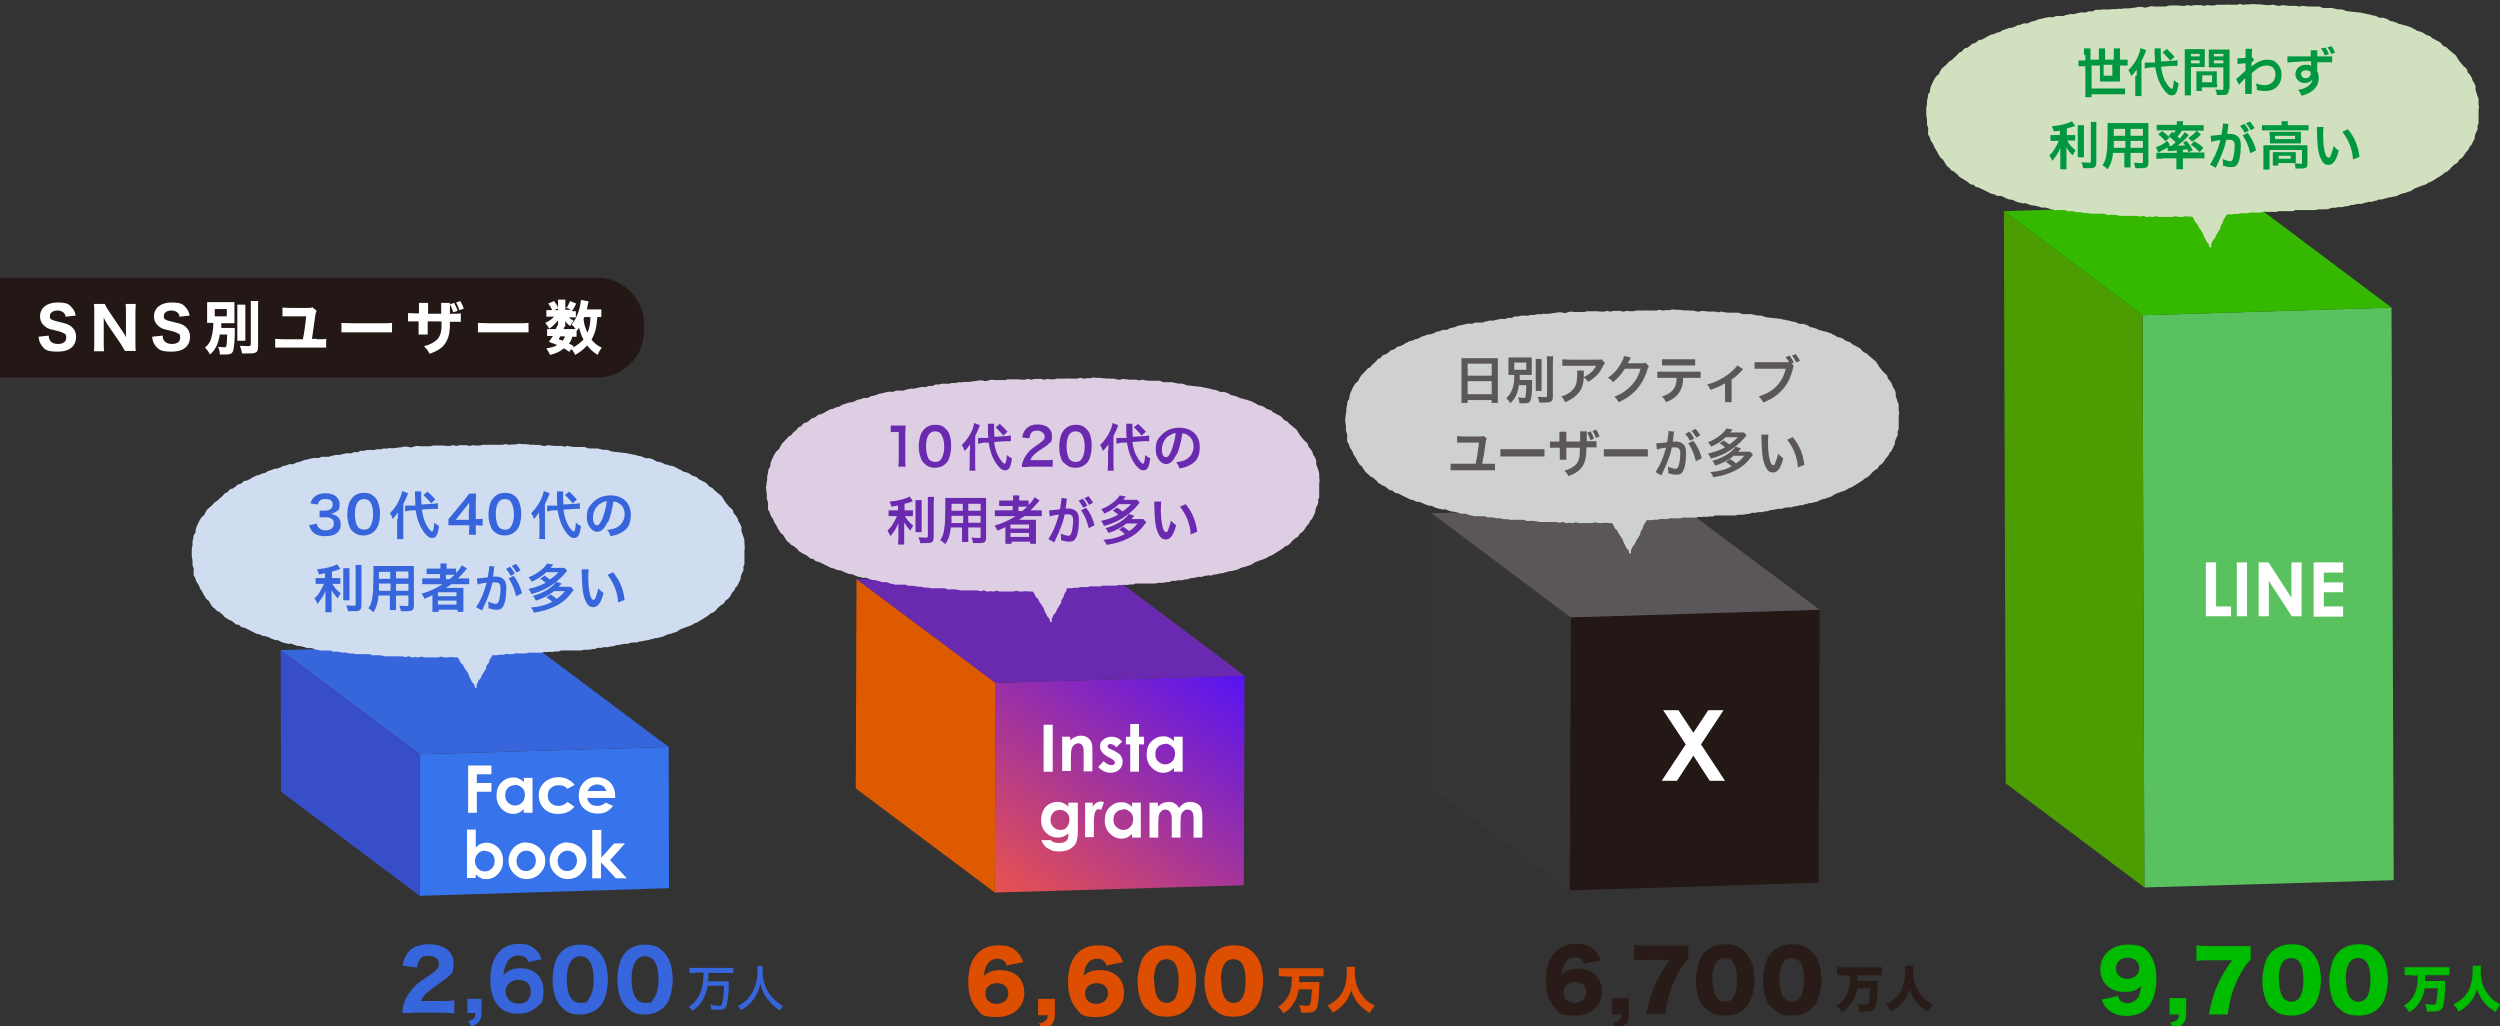 <?xml version="1.0" encoding="UTF-8"?>
<svg id="_レイヤー_2" xmlns="http://www.w3.org/2000/svg" xmlns:xlink="http://www.w3.org/1999/xlink" version="1.1" viewBox="0 0 686.8 282">
  <rect x="0" y="0" width="686.8" height="282" fill="#333333" stroke="none"/>
  <!-- Generator: Adobe Illustrator 29.1.0, SVG Export Plug-In . SVG Version: 2.1.0 Build 142)  -->
  <defs>
    <style>
      .st0 {
        fill: #d0ddf1;
      }

      .st1 {
        fill: #3765dc;
      }

      .st2 {
        fill: #374ec8;
      }

      .st3 {
        fill: #363636;
      }

      .st4 {
        fill: #decee4;
      }

      .st5 {
        fill: #00bc00;
      }

      .st6 {
        fill: #3773ea;
      }

      .st7 {
        fill: #dd4e00;
      }

      .st8 {
        fill: #59c25f;
      }

      .st9 {
        isolation: isolate;
      }

      .st10 {
        fill: #35b800;
      }

      .st11 {
        fill: #231815;
      }

      .st12 {
        fill: #de5a00;
      }

      .st13 {
        fill: #fff;
      }

      .st14 {
        fill: #6a2aaf;
      }

      .st15 {
        fill: #291b18;
      }

      .st16 {
        fill: #d1e0be;
      }

      .st17 {
        fill: #4c9d01;
      }

      .st18 {
        fill: #5b565a;
      }

      .st19 {
        fill: #009741;
      }

      .st20 {
        fill: #cfd0d0;
      }

      .st21 {
        fill: url(#_名称未設定グラデーション);
      }
    </style>
    <linearGradient id="_名称未設定グラデーション" data-name="名称未設定グラデーション" x1="332.9" y1="104" x2="282.3" y2="31.8" gradientTransform="translate(0 283.3) scale(1 -1)" gradientUnits="userSpaceOnUse">
      <stop offset="0" stop-color="#5613f4"/>
      <stop offset="1" stop-color="#e9524d"/>
    </linearGradient>
  </defs>
  <g id="_オブジェクト">
    <path class="st1" d="M113.6,278.3c-1.9,0-2.3,0-3.1,0,.1-1.2.2-2,.5-2.8.6-1.8,1.7-3.3,3.1-4.7.8-.8,1.5-1.3,3.9-2.9,2.1-1.4,2.6-2,2.6-3.2s-1.1-2.1-2.8-2.1-2.1.4-2.6,1.2c-.3.5-.5,1-.6,2l-4-.5c.3-1.8.8-2.8,1.6-3.8,1.2-1.4,3.1-2.1,5.6-2.1,4.2,0,6.8,2,6.8,5.2s-.7,2.9-2,4.1c-.5.5-.7.6-3.4,2.5-.9.7-2,1.5-2.5,2.1-.5.6-.8,1-1.1,1.7h5.7c1.6,0,2.6,0,3.5-.2v3.6c-1.2-.1-2.1-.2-3.6-.2h-7.6,0Z"/>
    <path class="st1" d="M132.3,278.3c0,1.1-.2,1.8-.8,2.5-.5.5-1,.8-2,1.2l-.9-1.5c.8-.2,1.1-.3,1.5-.7.4-.3.5-.7.5-1.5h-2.2v-3.9h3.9v3.9h0Z"/>
    <path class="st1" d="M145.3,264.6c-.5-1.5-1.3-2.1-2.9-2.1s-2.6.8-3.3,2.2c-.4.9-.7,1.9-.8,3.2.6-.6.9-.9,1.5-1.2.9-.5,1.9-.7,3.1-.7,4,0,6.4,2.4,6.4,6.2s-.7,3.3-1.8,4.4c-1.2,1.2-3.1,1.9-5.3,1.9s-4.2-.8-5.4-2.3c-1.4-1.6-2.1-4.1-2.1-7s.6-5,1.5-6.5c1.3-2.2,3.5-3.4,6.1-3.4s3.3.4,4.4,1.2c1,.8,1.6,1.6,2.1,3l-3.7.8h0ZM142.4,269.2c-2.1,0-3.5,1.3-3.5,3.2s1.5,3.3,3.5,3.3,2.4-.6,3-1.5c.3-.5.4-1.1.4-1.8,0-2-1.2-3.2-3.4-3.2h0Z"/>
    <path class="st1" d="M154.3,276.7c-.7-.7-1.2-1.5-1.6-2.4-.6-1.6-.9-3.3-.9-5.2s.5-4.9,1.4-6.3c1.3-2.2,3.5-3.3,6.2-3.3s3.8.7,5.1,2c.7.7,1.2,1.5,1.6,2.4.6,1.6.9,3.3.9,5.2s-.5,4.9-1.4,6.3c-1.3,2.1-3.5,3.3-6.2,3.3s-3.8-.7-5.1-2h0ZM155.7,269c0,4.3,1.3,6.5,3.7,6.5s1.7-.3,2.2-.9c.9-1,1.5-2.9,1.5-5.4,0-4.3-1.3-6.5-3.7-6.5s-3.7,2.3-3.7,6.3h0Z"/>
    <path class="st1" d="M172.1,276.7c-.7-.7-1.2-1.5-1.6-2.4-.6-1.6-.9-3.3-.9-5.2s.5-4.9,1.4-6.3c1.3-2.2,3.5-3.3,6.2-3.3s3.8.7,5.1,2c.7.7,1.2,1.5,1.6,2.4.6,1.6.9,3.3.9,5.2s-.5,4.9-1.4,6.3c-1.3,2.1-3.5,3.3-6.2,3.3s-3.8-.7-5.1-2h0ZM173.5,269c0,4.3,1.3,6.5,3.7,6.5s1.7-.3,2.2-.9c.9-1,1.5-2.9,1.5-5.4,0-4.3-1.3-6.5-3.7-6.5s-3.7,2.3-3.7,6.3h0Z"/>
    <path class="st1" d="M191,267.3c-.6,0-1.1,0-1.6,0v-1.4c.5,0,1,0,1.6,0h8.9c.6,0,1.1,0,1.6,0v1.4c-.5,0-1,0-1.6,0h-5.3c0,1.1,0,1.5-.1,2.3h4c.8,0,1.3,0,1.7,0,0,.3,0,.4,0,1.3,0,2.4-.4,4.7-.7,5.5-.3.8-.9,1-2.1,1s-1,0-2-.1c0-.5-.1-.9-.3-1.3,1.1.2,1.7.3,2.4.3s.8-.1.9-.7c.3-1,.4-2.4.5-4.8h-4.5c-.3,1.8-.8,3-1.6,4.3-.7,1.1-1.4,1.8-2.6,2.6-.3-.5-.6-.8-1-1.1,1-.6,1.4-1.1,2-1.8,1-1.3,1.6-2.8,1.9-4.7,0-.6.2-1.6.2-2.9h-2.3,0Z"/>
    <path class="st1" d="M209.5,265.5c0,.2,0,.9,0,1.3,0,1,.2,2.4.4,3.1.3,1.2,1.1,2.8,2,3.8.5.6,1.2,1.3,1.9,1.8.4.3.7.5,1.3.9-.4.4-.6.7-.9,1.2-1.6-1.1-2.5-2-3.5-3.3-.8-1.1-1.4-2.3-1.8-4-.3,1.2-.5,1.8-1,2.8-.5,1-1.1,1.8-2,2.7-.8.7-1.2,1.1-2.3,1.7-.3-.5-.5-.8-.9-1.1,1.5-.8,2.3-1.4,3.1-2.5,1.6-2,2.3-4.3,2.3-7.4s0-.8,0-1.1h1.5,0Z"/>
    <g class="st9">
      <polygon class="st6" points="183.7 205.2 183.8 244 115.3 246.1 115.3 207.2 183.7 205.2"/>
      <polygon class="st2" points="115.3 246.1 77.2 217.5 77.1 178.6 115.3 207.2 115.3 246.1"/>
      <polygon class="st1" points="115.3 207.2 77.1 178.6 145.5 176.6 183.7 205.2 115.3 207.2"/>
    </g>
    <path class="st13" d="M128.6,210.3h6.4v2.4h-4v2.4h4v2.4h-4v5.8h-2.4v-12.9Z"/>
    <path class="st13" d="M143.9,213.7h2.4v9.6h-2.4v-1c-.5.4-.9.8-1.4,1-.5.2-1,.3-1.5.3-1.2,0-2.3-.5-3.2-1.4-.9-1-1.4-2.1-1.4-3.6s.4-2.7,1.3-3.6c.9-.9,1.9-1.4,3.2-1.4s1.1.1,1.6.3,1,.5,1.4,1v-1.1h0ZM141.4,215.7c-.7,0-1.4.3-1.9.8-.5.5-.7,1.2-.7,2s.2,1.5.8,2,1.1.8,1.9.8,1.4-.3,1.9-.8c.5-.5.8-1.2.8-2.1s-.2-1.5-.8-2-1.1-.8-1.9-.8h0Z"/>
    <path class="st13" d="M157.9,215.6l-2,1.1c-.4-.4-.8-.7-1.1-.8-.4-.1-.8-.2-1.3-.2-.9,0-1.6.3-2.2.8-.6.5-.8,1.2-.8,2.1s.3,1.5.8,2,1.2.8,2.1.8,1.9-.4,2.5-1.1l1.9,1.3c-1,1.3-2.5,2-4.4,2s-3-.5-4-1.5c-.9-1-1.4-2.2-1.4-3.5s.2-1.8.7-2.6,1.1-1.4,1.9-1.8,1.8-.7,2.8-.7,1.8.2,2.6.6,1.4.9,1.9,1.6h0Z"/>
    <path class="st13" d="M169,219.2h-7.7c.1.7.4,1.2.9,1.6s1.1.6,1.9.6,1.7-.3,2.3-.9l2,.9c-.5.7-1.1,1.2-1.8,1.6s-1.5.5-2.5.5c-1.5,0-2.7-.5-3.7-1.4s-1.4-2.1-1.4-3.6.5-2.7,1.4-3.6c.9-1,2.1-1.4,3.5-1.4s2.7.5,3.7,1.4c.9,1,1.4,2.2,1.4,3.8v.5h0ZM166.6,217.3c-.2-.5-.5-1-.9-1.3s-1-.5-1.6-.5-1.3.2-1.8.6c-.3.2-.6.6-.9,1.2h5.2Z"/>
    <path class="st13" d="M130.7,228v4.8c.4-.4.9-.8,1.4-1,.5-.2,1-.3,1.6-.3,1.2,0,2.3.5,3.2,1.4.9.9,1.3,2.2,1.3,3.6s-.4,2.6-1.4,3.6c-.9,1-2,1.4-3.2,1.4s-1.1-.1-1.5-.3c-.5-.2-.9-.5-1.4-1v1h-2.4v-13.3h2.4ZM133.2,233.7c-.8,0-1.4.3-1.9.8s-.8,1.2-.8,2,.2,1.5.8,2.1c.5.5,1.1.8,1.9.8s1.4-.3,1.9-.8.8-1.2.8-2-.2-1.5-.7-2-1.1-.8-1.9-.8h0Z"/>
    <path class="st13" d="M144.6,231.5c.9,0,1.8.2,2.6.7.8.4,1.4,1.1,1.9,1.8s.7,1.6.7,2.5-.2,1.8-.7,2.5-1.1,1.4-1.8,1.8-1.6.7-2.6.7c-1.4,0-2.5-.5-3.5-1.5-1-1-1.5-2.2-1.5-3.6s.6-2.7,1.6-3.7c1-.9,2.1-1.3,3.3-1.3h0ZM144.6,233.7c-.8,0-1.4.3-1.9.8-.5.5-.8,1.2-.8,2s.2,1.5.7,2c.5.5,1.1.8,1.9.8s1.4-.3,1.9-.8.8-1.2.8-2-.2-1.5-.7-2-1.1-.8-1.9-.8h0Z"/>
    <path class="st13" d="M155.9,231.5c.9,0,1.8.2,2.6.7.8.4,1.4,1.1,1.9,1.8s.7,1.6.7,2.5-.2,1.8-.7,2.5-1.1,1.4-1.8,1.8-1.6.7-2.6.7c-1.4,0-2.5-.5-3.5-1.5-1-1-1.5-2.2-1.5-3.6s.6-2.7,1.6-3.7c1-.9,2.1-1.3,3.3-1.3h0ZM155.9,233.7c-.8,0-1.4.3-1.9.8-.5.5-.8,1.2-.8,2s.2,1.5.7,2c.5.5,1.1.8,1.9.8s1.4-.3,1.9-.8.8-1.2.8-2-.2-1.5-.7-2-1.1-.8-1.9-.8h0Z"/>
    <path class="st13" d="M162.8,228h2.4v7.6l3.5-3.9h3l-4.1,4.6,4.6,5h-3l-4.1-4.4v4.4h-2.4v-13.3h0Z"/>
    <g class="st9">
      <polygon class="st21" points="341.9 185.6 341.7 243.2 273.3 245.2 273.5 187.6 341.9 185.6"/>
      <polygon class="st12" points="273.3 245.2 235.1 216.6 235.3 159.1 273.5 187.6 273.3 245.2"/>
      <polygon class="st14" points="273.5 187.6 235.3 159.1 303.8 157 341.9 185.6 273.5 187.6"/>
    </g>
    <path class="st13" d="M286.7,199.1h2.5v12.9h-2.5v-12.9Z"/>
    <path class="st13" d="M291.6,202.4h2.4v1c.5-.5,1-.8,1.5-1s.9-.3,1.4-.3c1,0,1.8.3,2.4,1,.6.6.8,1.4.8,2.5v6.3h-2.4v-4.2c0-1.1,0-1.9-.1-2.3s-.3-.7-.5-.9-.6-.3-.9-.3-.9.2-1.2.5-.6.8-.7,1.4c0,.3-.1.9-.1,1.9v3.8h-2.4v-9.6h0Z"/>
    <path class="st13" d="M308.2,203.8l-1.5,1.5c-.6-.6-1.1-.9-1.6-.9s-.5,0-.6.2-.2.3-.2.4,0,.2.1.4c.1.1.3.3.7.4l.9.4c.9.5,1.6.9,1.9,1.4s.5,1,.5,1.7-.3,1.6-.9,2.1c-.6.6-1.5.9-2.5.9s-2.5-.6-3.3-1.6l1.5-1.6c.3.3.6.6,1,.8.4.2.7.3,1,.3s.6,0,.8-.2c.2-.1.3-.3.3-.5,0-.4-.4-.7-1-1.1l-.8-.4c-1.5-.8-2.3-1.8-2.3-2.9s.3-1.4.9-1.9c.6-.5,1.3-.8,2.2-.8s1.2.1,1.8.4,1,.7,1.4,1.2h0Z"/>
    <path class="st13" d="M310.5,198.9h2.4v3.5h1.4v2.1h-1.4v7.5h-2.4v-7.5h-1.2v-2.1h1.2v-3.5Z"/>
    <path class="st13" d="M322.5,202.4h2.4v9.6h-2.4v-1c-.5.4-.9.8-1.4,1-.5.2-1,.3-1.5.3-1.2,0-2.3-.5-3.2-1.4s-1.4-2.1-1.4-3.6.4-2.7,1.3-3.6c.9-.9,1.9-1.4,3.2-1.4s1.1.1,1.6.3,1,.5,1.4,1v-1.1h0ZM320,204.4c-.7,0-1.4.3-1.9.8-.5.5-.7,1.2-.7,2s.2,1.5.8,2,1.1.8,1.9.8,1.4-.3,1.9-.8c.5-.5.8-1.2.8-2.1s-.2-1.5-.8-2c-.5-.5-1.1-.8-1.9-.8h0Z"/>
    <path class="st13" d="M293.7,220.5h2.4v8.2c0,1.6-.3,2.8-1,3.6-.9,1-2.2,1.6-4,1.6s-1.7-.1-2.4-.4-1.2-.6-1.6-1c-.4-.5-.8-1-1-1.7h2.6c.2.3.5.5.9.6s.8.2,1.3.2,1.2-.1,1.6-.3c.4-.2.7-.5.8-.8.2-.3.2-.9.2-1.6-.4.4-.9.7-1.3.9-.5.2-1,.3-1.6.3-1.3,0-2.4-.5-3.3-1.4s-1.3-2.1-1.3-3.5.5-2.7,1.4-3.7c.9-.8,1.9-1.2,3-1.2s1.1.1,1.6.3,1,.5,1.5,1v-1.1h0ZM291.2,222.5c-.8,0-1.4.2-1.9.8-.5.5-.7,1.1-.7,1.9s.2,1.4.8,2c.5.5,1.1.8,1.9.8s1.4-.2,1.8-.8.7-1.1.7-2-.2-1.4-.7-1.9c-.5-.5-1.1-.8-1.9-.8Z"/>
    <path class="st13" d="M298.1,220.5h2.1v1.2c.2-.5.5-.8.9-1.1.4-.2.8-.4,1.2-.4s.6,0,1,.2l-.8,2.1c-.3-.1-.5-.2-.7-.2-.4,0-.7.2-.9.7s-.4,1.4-.4,2.7v4.3h-2.4v-9.6h0Z"/>
    <path class="st13" d="M311,220.5h2.4v9.6h-2.4v-1c-.5.4-.9.8-1.4,1-.5.2-1,.3-1.5.3-1.2,0-2.3-.5-3.2-1.4s-1.4-2.1-1.4-3.6.4-2.7,1.3-3.6,1.9-1.4,3.2-1.4,1.1.1,1.6.3,1,.5,1.4,1v-1.1h0ZM308.5,222.4c-.7,0-1.4.3-1.9.8-.5.5-.7,1.2-.7,2s.2,1.5.8,2,1.1.8,1.9.8,1.4-.3,1.9-.8c.5-.5.8-1.2.8-2.1s-.2-1.5-.8-2-1.1-.8-1.9-.8h0Z"/>
    <path class="st13" d="M315.7,220.5h2.4v1.1c.4-.4.9-.8,1.4-1s1-.3,1.6-.3,1.1.1,1.6.4c.5.3.9.7,1.2,1.3.4-.6.9-1,1.4-1.3.5-.3,1.2-.4,1.8-.4s1.3.2,1.8.5c.5.3.9.7,1.1,1.2.2.5.3,1.3.3,2.5v5.6h-2.4v-4.9c0-1.1-.1-1.8-.4-2.2-.3-.4-.7-.6-1.2-.6s-.8.1-1.1.4c-.3.2-.6.6-.7,1s-.2,1.1-.2,2v4.3h-2.4v-4.6c0-.9,0-1.5-.2-1.9s-.3-.7-.6-.9-.6-.3-.9-.3-.8.1-1.1.4-.6.6-.7,1-.2,1.1-.2,2v4.3h-2.4v-9.6h0Z"/>
    <g class="st9">
      <polygon class="st11" points="499.9 167.5 499.6 242.5 431.2 244.6 431.5 169.6 499.9 167.5"/>
      <polygon class="st3" points="431.2 244.6 393 216 393.3 141 431.5 169.6 431.2 244.6"/>
      <polygon class="st18" points="431.5 169.6 393.3 141 461.7 139 499.9 167.5 431.5 169.6"/>
    </g>
    <path class="st13" d="M456.9,195.1h4.2l4.1,6.2,4.1-6.2h4.2l-6.2,9.4,6.6,10h-4.2l-4.5-6.9-4.5,6.9h-4.2l6.6-10-6.2-9.4h0Z"/>
    <g class="st9">
      <polygon class="st8" points="657 84.5 657.6 241.8 589.1 243.8 588.6 86.6 657 84.5"/>
      <polygon class="st17" points="589.1 243.8 551 215.2 550.5 58 588.6 86.6 589.1 243.8"/>
      <polygon class="st10" points="588.6 86.6 550.5 58 618.9 55.9 657 84.5 588.6 86.6"/>
    </g>
    <path class="st13" d="M606,154.5h2.8v12.1h4.1v2.7h-6.9v-14.8Z"/>
    <path class="st13" d="M614.5,154.5h2.8v14.8h-2.8v-14.8Z"/>
    <path class="st13" d="M620.5,154.5h2.7l6.3,9.7v-9.7h2.8v14.8h-2.7l-6.3-9.7v9.7h-2.8v-14.8Z"/>
    <path class="st13" d="M635.6,154.5h8.1v2.8h-5.3v2.7h5.3v2.7h-5.3v3.9h5.3v2.8h-8.1v-14.8h0Z"/>
    <path class="st16" d="M611.8,58.9c.3,0,.6,0,.9,0s.6,0,.9-.1.6,0,.9,0,.6-.1.9-.2.6,0,.9,0,.6,0,.9,0,.6-.1.9-.2.6,0,.9,0,.6,0,.9,0,.6,0,.9,0,.6-.1.9-.2.6,0,.9,0,.6,0,.9,0,.6,0,.9,0,.6,0,.9,0,.6-.2.9-.2.6,0,.9,0,.6,0,.9,0,.6,0,.9,0,.6,0,.9,0,.6-.3.9-.3.6,0,.9,0,.6,0,.9,0,.6,0,.9,0,.6,0,.9,0,.6,0,.9,0,.6,0,.9,0,.6-.2.9-.2.6,0,.9,0,.6,0,.9,0,.6,0,.9-.1.6-.2.9-.3.6,0,.9,0,.6-.2.9-.2.6,0,.9,0,.6-.1.9-.2.6,0,.9-.1.6-.3.9-.3.6,0,.9-.1.6-.2.9-.2.6,0,.9,0,.6-.2.9-.3.6,0,.9-.2.6,0,.9,0,.6-.3.8-.3.6,0,.9-.2.6-.2.9-.2.6,0,.9-.2.6,0,.9-.2.6-.2.9-.2.6-.2.9-.2.6-.1.9-.2.5-.3.8-.4.6-.2.8-.3.6,0,.9-.2.6-.2.9-.3.5-.2.8-.4.5-.4.8-.5.6-.2.8-.3.6-.2.8-.3.6-.2.9-.3.6-.2.8-.4.5-.3.8-.4.5-.2.8-.4.5-.3.8-.5.5-.3.8-.5.5-.3.8-.5.5-.4.7-.6.6-.2.8-.4.5-.4.7-.6.4-.5.6-.7.5-.4.7-.6.6-.3.8-.5.3-.6.5-.8.5-.3.7-.5.4-.4.6-.7.3-.6.5-.8.4-.5.6-.7.3-.5.4-.8.5-.4.6-.7.3-.5.4-.8.3-.5.4-.8,0-.6.1-.9.2-.5.3-.8.3-.5.4-.8,0-.6,0-.9.3-.6.3-.9,0-.6,0-.9,0-.6,0-.9,0-.6,0-.9,0-.6,0-.9.2-.6.1-.9-.1-.6-.1-.9,0-.6,0-.9,0-.6-.2-.9-.2-.6-.3-.9-.2-.6-.3-.9,0-.6,0-.9-.2-.6-.3-.9-.3-.5-.5-.8-.1-.6-.3-.9-.3-.5-.5-.8-.5-.4-.6-.7-.1-.6-.3-.9-.5-.4-.7-.6-.4-.5-.6-.7-.4-.5-.6-.7-.3-.5-.5-.8-.3-.5-.5-.8-.5-.4-.7-.6-.5-.4-.7-.6-.5-.4-.7-.6-.4-.5-.7-.6-.6-.2-.8-.4-.4-.5-.6-.7-.5-.4-.7-.5-.6-.2-.8-.4-.5-.2-.8-.4-.4-.5-.7-.6-.6-.2-.9-.3-.5-.3-.8-.5-.5-.3-.8-.4-.6-.1-.9-.2-.5-.4-.8-.5-.5-.2-.8-.4-.6-.2-.8-.3-.5-.2-.8-.3-.6,0-.9-.2-.6-.1-.9-.2-.5-.3-.8-.4-.6-.2-.9-.3-.6,0-.9-.2-.5-.4-.8-.5-.6-.2-.9-.3-.6,0-.9,0-.6-.2-.8-.3-.5-.3-.8-.3-.6-.1-.9-.2-.6-.2-.9-.2-.6-.2-.9-.2-.6-.1-.9-.2-.6,0-.9-.1-.6,0-.9-.1-.6,0-.9-.1-.6,0-.9-.1-.6,0-.9-.2-.6-.2-.9-.3-.6,0-.9,0-.6-.2-.9-.2-.6-.2-.9-.2-.6,0-.9,0-.6,0-.9,0-.6,0-.9-.1-.6-.3-.9-.3-.6,0-.9,0-.6,0-.9,0-.6,0-.9,0-.6-.1-.9-.1-.6-.1-.9-.1-.6.2-.9.2-.6-.2-.9-.2-.6,0-.9,0-.6,0-.9,0-.6-.1-.9-.1-.6-.1-.9-.1-.6.2-.9.2-.6,0-.9-.1-.6-.2-.9-.2-.6.1-.9.1-.6,0-.9,0-.6-.1-.9-.1-.6-.1-.9-.1-.6,0-.9,0-.6-.1-.9-.1-.6.1-.9.1-.6,0-.9,0-.6.1-.9.1c-.3,0-.6-.2-.9-.2s-.6.2-.9.2-.6,0-.9,0c-.3,0-.6,0-.9,0-.3,0-.7-.1-.9,0-.6,0-.4,0-.9,0-.3,0-.6,0-.9,0-.3,0-.6,0-.9,0-.3,0-.6.2-.9.2-.3,0-.6,0-.9,0-.3,0-.6-.1-.9-.1s-.6.2-.9.2-.6-.2-.9-.2-.6,0-.9,0-.6,0-.9,0-.6.2-.9.2-.6-.2-.9-.2-.6.2-.9.2-.6,0-.9,0-.6-.1-.9-.1-.6,0-.9,0-.6,0-.9,0-.6,0-.9.1-.6.2-.9.2-.6,0-.9,0-.6,0-.9,0-.6,0-.9,0-.6-.1-.9-.1-.6.1-.9.2-.6.2-.9.2-.6-.2-.9-.2-.6,0-.9,0-.6.2-.9.2-.6,0-.9.1-.6,0-.9.1c-.3,0-.6,0-.9,0s-.6,0-.9.1-.6,0-.9,0-.6.1-.9.1-.6,0-.9,0-.6.1-.9.1-.6,0-.9,0-.6,0-.9,0-.6.1-.9.1-.6,0-.9,0-.6.3-.9.4-.6,0-.9,0-.6.2-.9.3-.6,0-.9,0-.6,0-.9.1-.6.1-.9.2-.6.2-.9.2-.6-.1-.9,0-.6.2-.9.2-.6.3-.9.3-.6,0-.9,0-.6,0-.9,0-.6.2-.9.3-.6,0-.9,0-.6,0-.9.1-.6.1-.9.2-.6.2-.9.2-.6.2-.9.3-.6.2-.8.3-.6,0-.9.2-.5.3-.8.4-.6,0-.9,0-.6.2-.9.3-.6.2-.9.2-.5.3-.8.4-.5.2-.8.3-.6,0-.9.1-.6.2-.8.3-.6.2-.9.3-.5.4-.8.5-.6.1-.9.2-.5.3-.8.4-.6,0-.9.2-.5.3-.8.4-.5.4-.8.5-.5.3-.8.4-.7,0-.9.2-.4.4-.7.6-.6.2-.9.3-.4.4-.7.6-.5.4-.7.5-.7.1-.9.3-.4.5-.6.7-.6.2-.8.4-.4.5-.6.7-.5.4-.7.6-.4.4-.6.6-.5.3-.8.5-.4.5-.6.7-.5.4-.7.6-.5.4-.7.6-.3.5-.5.8-.2.6-.4.8-.5.4-.7.6-.3.5-.5.8-.3.5-.4.8-.3.5-.4.8-.2.6-.3.9,0,.6-.1.9-.4.5-.5.8,0,.6-.1.9-.2.6-.2.9,0,.6,0,.9-.2.6-.2.9,0,.6,0,.9,0,.6,0,.9,0,.6.1.9.1.6.1.9,0,.6,0,.9.2.6.3.9,0,.6,0,.9,0,.6,0,.9.3.6.4.8.2.6.3.9.3.5.5.8.3.5.4.8.2.5.4.8.3.5.5.8.2.6.4.8.3.5.5.8.5.3.7.6.3.5.5.8.3.5.5.8.5.4.7.6.4.5.6.7.6.2.8.4.4.4.7.6.4.5.6.7.5.3.8.5.5.3.8.5.5.3.8.5.4.4.7.6.6,0,.9.2.4.5.7.6.6,0,.9.2.5.3.8.4.5.3.8.4.5.3.8.4.5.3.8.4.6.1.9.2.5.3.8.4.6,0,.9,0,.5.2.8.3.5.3.8.4.6.2.8.3.6,0,.9.1.5.3.8.4.6.2.8.3.6,0,.9.2.6,0,.9,0,.6.2.9.3.6.2.9.3.6,0,.9.1.6.1.9.2.6.2.9.3.6,0,.9,0,.6.2.9.2.6.3.9.3.6.1.9.2.6,0,.9,0,.6,0,.9,0,.6,0,.9,0,.6.2.9.3.6,0,.9,0,.6,0,.9.1.6.2.9.2.6,0,.9,0,.6.1.9.2.6,0,.9,0,.6.2.9.2.6,0,.9,0,.6,0,.9,0,.6,0,.9,0,.6,0,.9,0,.6.2.9.3.6,0,.9,0,.6,0,.9,0,.6.1.9.1.6.2.9.2.6,0,.9,0,.6,0,.9,0,.6,0,.9,0h.9c.3,0,.6,0,.9,0s.6.2.9.2.6-.2.9-.2.6.2.9.3.6-.1.9-.1.6.1.9.1.6-.2.9-.2.6.2.9.2.6,0,.9,0,.6,0,.9,0,.6,0,.9,0h.9c.3,0,.6-.2.9-.2s.6.2.9.2.6,0,.9,0,.6-.2.9-.2.6.1.9.1.6,0,.9,0c.3.3.3.3.5.7s.1.4.4.8.4.3.6.7.2.4.4.8.3.3.5.7.2.4.5.8,0,.5.3.8c.2.4.2.4.4.8s.2.4.4.8.4.3.6.7,0,.9.4.9c.5,0,.1-.6.3-1s.2-.4.4-.9.4-.3.6-.7.2-.4.4-.9.3-.4.5-.8.2-.4.5-.8,0-.5.2-.9.3-.4.5-.8,0-.5.3-.9.2-.5.5-.8h0Z"/>
    <path class="st19" d="M572.5,15c0-.6,0-1.1,0-1.7h1.8c0,.4,0,1,0,1.7v1.4h2.3v-1.6c0-.6,0-1.1,0-1.5h1.7c0,.5,0,1,0,1.5v1.6h2.4v-1.6c0-.6,0-1,0-1.5h1.7c0,.5,0,.9,0,1.5v1.6h.5c.7,0,1.1,0,1.6,0v1.6c-.5,0-.9,0-1.6,0h-.5v3.1c0,.4,0,.9,0,1.3-.4,0-.7,0-1.2,0h-3.1c-.5,0-.8,0-1.2,0,0-.3,0-.7,0-1.2v-3.2h-2.3v6.3h7.4c.8,0,1.2,0,1.8,0v1.6c-.6,0-1.1,0-1.8,0h-7.4v.8h-1.7c0-.6,0-1.2,0-2v-6.5h-.3c-.6,0-1.1,0-1.6,0v-1.6c.5,0,.9,0,1.6,0h.3v-1.4h0ZM577.9,17.8v3h2.4v-3h-2.4Z"/>
    <path class="st19" d="M587,20.7c0-.7,0-1.1,0-1.6-.6.8-.8,1.1-1.5,1.8-.3-.8-.4-1.1-.8-1.6,1.3-1.3,2.2-2.6,2.8-4.2.3-.7.5-1.4.5-1.9l1.6.6c-.4,1.2-.8,1.9-1.3,3v7.9c0,.7,0,1.2,0,1.7h-1.7c0-.5,0-1,0-1.7v-3.8h0ZM593.7,18.5c.3,1.9.7,3.2,1.5,4.4.5.8,1.1,1.5,1.4,1.5s.5-.7.6-2.4c.6.5.9.7,1.3.9-.3,2.4-.8,3.3-1.8,3.3s-1.4-.5-2.2-1.5c-1.2-1.6-2-3.6-2.4-6.2h-1.5c-.6.2-1,.2-1.4.3v-1.6c.2,0,.3,0,.4,0,.3,0,.7,0,1.1,0h1.3c0-1.2,0-1.4-.1-2.8,0-.3,0-.8,0-1.1h1.7c0,.3,0,.6,0,1,0,.8,0,1.4.1,2.6l3-.2c.8,0,1.2-.1,1.5-.2v1.6c-.2,0-.3,0-.4,0-.2,0-.6,0-1,0l-3,.2h0ZM595.2,13.4c.8.7,1,.9,2.2,2.2l-1.2,1.1c-.3-.5-.4-.5-1-1.2-.4-.5-.8-.8-1.1-1.1l1.1-.9Z"/>
    <path class="st19" d="M601.9,24.5c0,.9,0,1.4,0,1.7h-1.7c0-.4,0-.9,0-1.8v-9.3c0-.8,0-1.1,0-1.6.4,0,.8,0,1.5,0h2.5c.7,0,1.1,0,1.5,0,0,.4,0,.8,0,1.3v2.3c0,.6,0,1,0,1.3-.3,0-.8,0-1.3,0h-2.5v6h0ZM601.9,15.5h2.4v-.7h-2.4v.7ZM601.9,17.4h2.4v-.8h-2.4v.8ZM609.1,23c0,.4,0,.7,0,1-.3,0-.6,0-1,0h-3.2v1h-1.5c0-.4,0-.8,0-1.4v-3c0-.4,0-.7,0-1,.3,0,.6,0,1,0h3.5c.4,0,.8,0,1.1,0,0,.3,0,.6,0,1v2.5h0ZM605,22.6h2.7v-1.9h-2.7v1.9ZM612.3,24.5c0,.8-.1,1.1-.5,1.4-.3.2-.7.2-1.5.2s-.4,0-1.3,0c0-.7-.2-1-.4-1.5.6,0,1.3.1,1.7.1s.5,0,.5-.4v-5.8h-2.7c-.5,0-1,0-1.3,0,0-.4,0-.7,0-1.3v-2.3c0-.5,0-.9,0-1.3.4,0,.7,0,1.5,0h2.7c.7,0,1,0,1.5,0,0,.5,0,.9,0,1.6v9.3h0ZM608.2,15.5h2.6v-.7h-2.6v.7ZM608.2,17.4h2.6v-.8h-2.6v.8Z"/>
    <path class="st19" d="M614.3,21.7c.3-.2.9-.7,2.6-2.3,0-.9,0-.9,0-2-1.1,0-1.9.2-2.2.2v-1.6c.1,0,.2,0,.4,0,.2,0,1,0,1.8-.1,0-.4,0-.6,0-1.1s0-.5,0-.6h0c0-.4,0-.5,0-.8h1.8c0,.4,0,.4-.1,1.4,0,.2,0,.4,0,.7v.3c0,0,.1,0,.2,0l.5.6c-.2.2-.3.3-.8.9,0,.6,0,.9,0,1h0c0,0,.2-.2.3-.3,1.5-1.1,2.7-1.6,4.1-1.6s2.1.4,2.8,1.2c.7.7,1.1,1.8,1.1,2.9,0,1.8-.8,3.3-2.2,4-.7.4-1.6.5-2.5.5s-1.4-.1-2.1-.3c0-.8,0-1.1-.3-1.8.8.3,1.7.5,2.5.5,1.7,0,2.9-1.2,2.9-2.9s-.9-2.5-2.4-2.5-2.6.7-4.1,2.1v1.5c0,2,0,3.6,0,4.2h-1.8c0-.4,0-.8,0-2.3v-1.3c0-.4,0-.5,0-.8h0c0,.1-.2.3-.6.7-.5.5-.9.9-1.1,1.2l-.8-1.6h0Z"/>
    <path class="st19" d="M636.5,19.1s0,.2,0,.3c.3.6.5,1.2.5,2,0,1.6-.7,2.9-2.1,3.8-.6.4-1.2.7-2.6,1.1-.4-.9-.5-1.1-1-1.6,1.2-.2,1.7-.4,2.4-.8,1-.6,1.5-1.3,1.6-2.1-.4.6-1.2,1-2.1,1s-1.2-.2-1.6-.5c-.7-.5-1-1.1-1-1.9,0-1.5,1.2-2.6,2.8-2.6s1.2.2,1.5.4c0,0,0,0,0-.2,0-.1,0-.8,0-1.2-2,0-3.4.1-4,.2-1.4,0-2.3.2-2.5.2v-1.7c.2,0,.4,0,.6,0s.6,0,2.4,0c.9,0,1.1,0,2.2,0,.3,0,.7,0,1.2,0,0-1.4,0-1.4,0-1.7h1.8c0,.4,0,.4,0,1.7,2.5,0,3.6,0,4.1,0v1.6c-.5,0-1.2,0-2.4,0s-.6,0-1.7,0v2.1h0ZM632.2,20.4c0,.6.5,1.1,1.2,1.1s1.4-.5,1.4-1.3,0-.5-.3-.6c-.2-.2-.6-.3-1-.3-.8,0-1.4.5-1.4,1.1h0ZM638.8,13c.5.7.7,1.1,1,1.9l-1.2.3c-.2-.7-.5-1.3-1-1.9l1.2-.2ZM640.4,14.8c-.2-.6-.5-1.2-1-1.8l1.1-.3c.5.6.7,1.1,1,1.8l-1.1.3Z"/>
    <path class="st19" d="M566.3,35.8c-.9.2-1.2.2-2.1.3-.1-.5-.3-.8-.5-1.4,2.3-.2,4.6-.8,5.5-1.4l.9,1.3c-1,.3-1.7.5-2.3.7v1.8h1.1c.5,0,.9,0,1.2,0v1.5c-.3,0-.7,0-1.2,0h-1c.5,1,1.2,1.8,2.3,2.7-.3.4-.6.9-.8,1.4-.8-.8-1.2-1.3-1.7-2.3,0,.5,0,1.1,0,1.8v2.5c0,.9,0,1.3,0,1.8h-1.7c0-.5,0-1,0-1.8v-2.4c0-.6,0-1.2,0-1.7-.4,1-.6,1.4-1,2-.4.6-.7,1-1.2,1.6-.3-.7-.5-1.1-.8-1.5.6-.6,1.1-1.1,1.5-1.9.4-.6.9-1.6,1.1-2.1h-1c-.5,0-.9,0-1.3,0v-1.6c.4,0,.7,0,1.3,0h1.3v-1.5h0ZM572.5,34.4c0,.5,0,.9,0,1.7v5.4c0,.9,0,1.3,0,1.7h-1.7c0-.4,0-.7,0-1.7v-5.4c0-.8,0-1.2,0-1.7h1.7,0ZM575.9,33.6c0,.6,0,1.1,0,1.9v9.1c0,.8-.2,1.2-.6,1.4-.3.2-.8.2-2,.2s-.6,0-1,0c-.1-.6-.2-1-.5-1.6.8,0,1.3.1,1.9.1s.7,0,.7-.4v-8.9c0-.7,0-1.3,0-1.9,0,0,1.7,0,1.7,0Z"/>
    <path class="st19" d="M580.5,42c-.2,1.9-.6,3.2-1.5,4.5-.6-.6-.8-.7-1.4-1.1.5-.7.8-1.5,1-2.4.1-.7.2-1.4.3-2.2,0-1.2.1-3.2.1-4.9s0-1.5,0-2.1c.5,0,.9,0,1.6,0h8c.8,0,1.2,0,1.6,0,0,.5,0,.8,0,1.6v9.3c0,1.2-.4,1.5-2,1.5s-1.2,0-1.6,0c0-.5-.2-.9-.4-1.5.7,0,1.3.1,1.8.1s.7,0,.7-.3v-2.5h-3.4v2.3c0,.8,0,1.3,0,1.7h-1.7c0-.4,0-.8,0-1.7v-2.3h-3.3,0ZM583.8,38.7h-3.1c0,.4,0,.7,0,.9,0,.7,0,.8,0,1h3.2v-1.9h0ZM583.8,35.4h-3.1v1.9h3.1v-1.9ZM588.7,37.3v-1.9h-3.4v1.9h3.4ZM588.7,40.6v-1.9h-3.4v1.9h3.4Z"/>
    <path class="st19" d="M594.1,43.6c-.6,0-1,0-1.7,0v-1.6c.3,0,.9,0,1.5,0h4.1c0-.5,0-.8,0-1h1.7c0,.2,0,.5,0,.8h0c0,.1,4.4.1,4.4.1.6,0,1,0,1.5,0v1.6c-.5,0-1,0-1.7,0h-4.2v1.6c0,.5,0,.9,0,1.4h-1.8c0-.5,0-.8,0-1.4v-1.6h-3.9ZM596.7,36.2c.3.2.3.2.5.4.2-.3.3-.5.5-.8h-3.7c-.6,0-1,0-1.5,0v-1.5c.5,0,.9,0,1.7,0h3.8c0-.5,0-.7,0-1h1.7c0,.3,0,.5,0,.9v.2h4c.8,0,1.2,0,1.7,0v1.5c-.5,0-.8,0-1.5,0h-4.5c-.4.7-.7,1-1.2,1.6.3.2.3.3.6.6.6-.7.9-1,1.4-1.8l1.1.8c-.8,1-1.7,1.8-3,2.9,1,0,1.3,0,2-.1-.2-.3-.3-.4-.6-.8l1-.4c.8,1,.9,1.1,1.7,2.6l-1.2.5c-.2-.4-.2-.6-.4-.8-1.4.2-2.3.3-4.6.5-.3,0-.6,0-.7,0v-1c-.8.5-1.4.8-2.6,1.4l-.6-1.5c1.1-.3,2.2-.9,3.1-1.7l.7,1.1-.3.3h.2s.4,0,.5,0c.5-.4.8-.6,1.2-1-.6-.6-1.2-1.2-2-1.7l.9-1h0ZM594,36c.8.6,1.4,1.1,2,1.8l-1.1,1c-.7-.8-1.1-1.2-2-1.9l1.1-.9h0ZM604.7,36.9c-.8.8-1.5,1.4-2.5,2l-1-1c1-.7,1.6-1.2,2.3-2l1.1,1h0ZM602.8,38.8c1.2.7,1.5.9,2.5,1.8l-1,1.2c-.8-.8-1.4-1.4-2.4-2l.9-1h0Z"/>
    <path class="st19" d="M612.2,34c0,.1,0,.3-.1.4,0,.2,0,.3,0,.5,0,.2-.1.7-.2,1.4,0,.3,0,.3,0,.5.4,0,.6,0,.9,0,.9,0,1.6.3,2.1.8.5.5.7,1.2.7,2.5,0,2.4-.4,4.4-1.1,5.2-.4.5-.8.6-1.6.6s-1.2-.1-2.2-.4c0-.3,0-.5,0-.6,0-.4,0-.7-.1-1.2.8.3,1.6.6,2.1.6s.6-.3.8-1c.2-.7.4-2,.4-3.2s-.3-1.7-1.5-1.7-.5,0-.8,0c-.4,1.7-.5,2.1-.9,3.1-.5,1.4-.9,2.3-1.7,4,0,0-.1.2-.2.4,0,0,0,.1-.1.2l-1.6-.9c.4-.5,1-1.6,1.5-2.7.6-1.4.8-2,1.4-4-.7,0-2.1.3-2.5.5l-.2-1.7c.5,0,2.2-.2,3-.3.2-1.5.4-2.4.4-2.9v-.2l1.8.2h0ZM616.5,34c.6.6.9,1,1.3,1.9l-1.1.6c-.4-.7-.8-1.3-1.3-1.9,0,0,1.1-.5,1.1-.6ZM617.5,36.5c1.1,1.5,1.8,2.9,2.3,4.8l-1.6.8c-.3-1.2-.6-2.1-1.1-3.2-.4-.8-.6-1.2-1-1.7l1.4-.7h0ZM618.3,35.7c-.4-.7-.8-1.3-1.3-1.8l1.1-.5c.5.6.9,1.1,1.3,1.8l-1.1.6Z"/>
    <path class="st19" d="M626.8,34.2c0-.3,0-.6,0-.9h1.7c0,.3,0,.6,0,.9v.2h4.2c.6,0,1,0,1.5,0v1.4c-.5,0-.8,0-1.5,0h-9.8c-.6,0-1,0-1.5,0v-1.4c.5,0,.9,0,1.5,0h3.9v-.2h0ZM621.8,41.2c0-.5,0-.8,0-1.3.5,0,.9,0,1.5,0h9.2c.7,0,1,0,1.4,0,0,.4,0,.8,0,1.3v3.6c0,.7,0,1-.3,1.2-.3.2-.7.3-1.7.3s-.4,0-.8,0c-.2,0-.3,0-.5,0,0-.6,0-1-.3-1.4.8,0,1.4.1,1.8.1s.3,0,.3-.3v-3.5h-8.9v3.8c0,.7,0,1.1,0,1.6h-1.7c0-.3,0-.9,0-1.6v-3.8ZM623.5,37.2c0-.5,0-.7,0-1,.4,0,.8,0,1.4,0h5.9c.6,0,.9,0,1.3,0,0,.4,0,.6,0,1v1.2c0,.5,0,.7,0,1-.4,0-.7,0-1.3,0h-5.9c-.5,0-.9,0-1.3,0,0-.3,0-.6,0-1v-1.2h0ZM630.7,43.8c0,.4,0,.7,0,1-.3,0-.8,0-1.2,0h-3.6v.7h-1.5c0-.3,0-.6,0-1.2v-1.6c0-.4,0-.7,0-.9.3,0,.6,0,1.2,0h3.9c.5,0,.7,0,1.2,0,0,.3,0,.5,0,.9v1.2h0ZM625,38.2h5.5v-.9h-5.5v.9ZM626,43.6h3.3v-.8h-3.3v.8Z"/>
    <path class="st19" d="M638.3,34.9c0,.5-.1,1.2-.1,2.2s.1,2.9.3,3.8c.2,1.5.7,2.4,1.2,2.4s.4-.2.6-.6c.3-.8.6-1.6.8-2.6.5.6.7.8,1.4,1.3-.7,2.8-1.6,3.9-2.8,3.9s-1.7-.7-2.3-2.1c-.6-1.4-.8-3.5-.9-7.4,0-.5,0-.6,0-.9h1.9,0ZM645,35.5c1.8,2.1,2.8,4.5,3.2,7.6l-1.8.7c0-1.3-.4-2.8-.9-4.1-.5-1.3-1.2-2.4-2-3.5l1.5-.7Z"/>
    <path class="st0" d="M135.3,180c.3,0,.6,0,.9,0s.6,0,.9-.1.6,0,.9,0,.6-.1.9-.2.6,0,.9,0,.6,0,.9,0,.6-.1.9-.2.6,0,.9,0,.6,0,.9,0,.6,0,.9,0,.6-.1.9-.2.6,0,.9,0,.6,0,.9,0,.6,0,.9,0,.6,0,.9,0,.6-.2.9-.2.6.1.9,0,.6,0,.9,0,.6,0,.9-.1.6,0,.9,0,.6-.3.9-.3.6,0,.9,0,.6,0,.9,0,.6,0,.9,0,.6,0,.9,0,.6,0,.9,0,.6,0,.9,0,.6-.2.9-.2.6,0,.9,0,.6,0,.9-.1.6-.1.9-.1.6-.2.9-.3.6,0,.9,0,.6-.2.9-.2.6,0,.9,0,.6-.1.9-.2.6,0,.9-.1.6-.3.9-.3.6,0,.9-.1.6-.1.9-.2.6,0,.9,0,.6-.2.9-.3.6,0,.9-.1.6,0,.9,0,.6-.3.9-.3.6,0,.9-.1.6-.2.9-.2.6,0,.9-.2.6,0,.9-.2.6-.2.9-.2.6-.1.9-.2.6-.1.9-.2.5-.3.8-.4.6-.2.8-.3.6,0,.9-.2.6-.2.9-.3.6-.2.8-.4.5-.4.8-.5.6-.2.8-.3.6-.2.8-.3.6-.1.9-.3.6-.2.8-.4.5-.3.8-.4.6-.2.8-.4.5-.3.8-.5.5-.3.8-.5.5-.3.8-.5.5-.4.7-.6.6-.2.9-.4.5-.4.7-.6.4-.5.6-.7.5-.4.7-.6.6-.3.8-.5.3-.6.5-.8.5-.3.7-.5.4-.4.6-.7.3-.6.4-.8.4-.5.6-.7.3-.6.4-.8.5-.4.6-.7.3-.5.4-.8.3-.6.4-.8,0-.6.1-.9.2-.6.3-.8.3-.5.4-.8,0-.6,0-.9.3-.6.3-.9,0-.6,0-.9,0-.6,0-.9,0-.6,0-.9,0-.6,0-.9.1-.6.1-.9-.1-.6-.1-.9,0-.6,0-.9-.1-.6-.2-.9-.2-.6-.3-.9-.2-.6-.3-.9,0-.6,0-.9-.2-.6-.3-.9-.3-.5-.5-.8-.1-.6-.3-.9-.3-.5-.5-.8-.5-.4-.6-.7-.1-.6-.3-.9-.5-.4-.7-.6-.4-.4-.6-.7-.4-.4-.6-.7-.3-.5-.5-.8-.3-.5-.5-.8-.5-.4-.7-.6-.5-.4-.7-.6-.5-.4-.7-.6-.4-.5-.6-.6-.6-.2-.8-.4-.4-.5-.6-.7-.5-.4-.7-.5-.6-.2-.8-.4-.6-.2-.8-.4-.4-.5-.7-.6-.6-.2-.9-.3-.5-.3-.8-.5-.5-.3-.8-.4-.6-.1-.9-.2-.5-.4-.8-.5-.6-.2-.8-.4-.6-.2-.8-.4-.6-.2-.8-.3-.6,0-.9-.2-.6-.1-.9-.2-.5-.3-.8-.4-.6-.2-.9-.3-.6,0-.9-.2-.5-.4-.8-.5-.6-.2-.9-.3-.6,0-.9,0-.6-.2-.9-.3-.6-.3-.9-.3-.6-.1-.9-.2-.6-.2-.9-.2-.6-.2-.9-.2-.6-.1-.9-.2-.6,0-.9-.1-.6,0-.9-.1-.6,0-.9-.1-.6,0-.9-.1-.6,0-.9-.2-.6-.2-.9-.3-.6,0-.9,0-.6-.2-.9-.2-.6-.2-.9-.2-.6,0-.9,0-.6,0-.9,0-.6,0-.9-.1-.6-.3-.9-.3-.6,0-.9,0-.6,0-.9,0-.6,0-.9,0-.6-.1-.9-.1-.6-.1-.9-.2-.6.2-.9.2-.6-.2-.9-.2-.6,0-.9,0-.6,0-.9,0-.6-.1-.9-.1-.6-.1-.9-.1-.6.2-.9.2-.6,0-.9-.1-.6-.2-.9-.2-.6.1-.9,0-.6,0-.9,0-.6-.1-.9-.1-.6-.1-.9-.1-.6,0-.9,0-.6-.1-.9-.1-.6.2-.9.2-.6,0-.9,0-.6.1-.9.1c-.3,0-.6-.2-.9-.2s-.6.2-.9.2-.6,0-.9,0c-.3,0-.6,0-.9,0-.4,0-.7-.1-.9,0-.6,0-.4,0-.9,0-.3,0-.6,0-.9,0-.3,0-.6,0-.9,0-.3,0-.6.2-.9.2-.3,0-.6,0-.9,0-.3,0-.6-.1-.9-.1s-.6.2-.9.2-.6-.2-.9-.2-.6,0-.9,0-.6,0-.9,0-.6.2-.9.2-.6-.2-.9-.2-.6.2-.9.2-.6,0-.9,0-.6-.1-.9-.1-.6,0-.9,0-.6,0-.9,0-.6,0-.9,0-.6.2-.9.2-.6,0-.9,0-.6,0-.9,0-.6,0-.9,0-.6-.1-.9-.1-.6.1-.9.2-.6.2-.9.2-.6-.2-.9-.2-.6,0-.9,0-.6.2-.9.2-.6,0-.9.1-.6,0-.9.1-.6,0-.9,0-.6,0-.9.1-.6,0-.9,0-.6.1-.9.2-.6,0-.9,0-.6.1-.9.2-.6,0-.9,0-.6,0-.9,0-.6.1-.9.2-.6,0-.9,0-.6.3-.9.4-.6,0-.9,0-.6.2-.9.3-.6,0-.9,0-.6,0-.9.1-.6.1-.9.2-.6.2-.9.2-.6-.1-.9,0-.6.2-.9.2-.6.3-.9.3-.6,0-.9,0-.6,0-.9,0-.6.2-.9.3-.6,0-.9,0-.6,0-.9.1-.6.1-.9.2-.6.2-.9.2-.6.2-.9.3-.6.2-.8.3-.6,0-.9.2-.6.3-.8.4-.6,0-.9,0-.6.2-.9.3-.6.2-.9.2-.5.3-.8.4-.6.2-.8.3-.6,0-.9.1c-.3.1-.6.2-.8.3s-.6.2-.9.3-.5.4-.8.5-.6.1-.9.2-.5.3-.8.4-.6,0-.9.2-.5.3-.8.4-.5.4-.8.5-.5.3-.8.4-.7,0-.9.2-.4.4-.7.6-.6.2-.9.3-.4.4-.7.6-.5.4-.7.5-.7.1-.9.3-.4.5-.6.7-.6.2-.8.4-.4.5-.6.7-.5.4-.7.6-.4.4-.6.6-.5.3-.8.5-.4.5-.6.7-.5.4-.7.6-.5.4-.7.6-.3.5-.5.8-.2.6-.4.8-.5.4-.7.6-.3.5-.5.8-.3.5-.4.8-.3.5-.4.8-.2.6-.3.9,0,.6-.1.9-.4.5-.5.8,0,.6-.1.9-.2.6-.2.9,0,.6,0,.9-.2.6-.2.9,0,.6,0,.9,0,.6,0,.9,0,.6.1.9.1.6.1.9,0,.6,0,.9.2.6.3.9,0,.6,0,.9,0,.6,0,.9.3.6.4.8.2.6.3.9.3.5.5.8.3.5.4.8.2.6.4.8.3.5.5.8.2.6.4.8.3.5.5.8.5.4.7.6.3.5.5.8.3.5.5.8.5.4.7.6.4.4.6.6.6.2.8.4.4.4.7.6.4.5.6.7.5.3.8.5.5.3.8.4.5.3.8.5.4.4.7.6.6,0,.9.2.4.5.7.6.6.1.9.2.5.3.8.4.5.3.8.4.5.3.8.4.5.3.8.4.6.1.9.2.5.3.8.4.6,0,.9.1.6.2.8.3.5.3.8.4.6.2.8.3.6,0,.9.1.5.3.8.4.6.2.8.3.6,0,.9.2.6,0,.9,0,.6.2.9.3.6.2.9.3.6,0,.9.1.6.1.9.2.6.2.9.3.6,0,.9,0,.6.1.9.2.6.3.9.3.6.1.9.2.6,0,.9,0,.6,0,.9,0,.6,0,.9,0,.6.2.9.3.6,0,.9,0,.6.1.9.1.6.2.9.2.6-.1.9,0,.6.1.9.2.6,0,.9,0,.6.2.9.2.6,0,.9,0,.6,0,.9,0,.6,0,.9,0,.6,0,.9,0,.6.2.9.3.6,0,.9,0,.6,0,.9,0,.6.1.9.1.6.2.9.2.6,0,.9,0,.6,0,.9,0,.6,0,.9,0h.9c.3,0,.6,0,.9,0s.6.1.9.2.6-.2.9-.2.6.2.9.3.6-.1.9-.1.6.1.9.1.6-.2.9-.2.6.2.9.2.6,0,.9,0,.6,0,.9,0,.6,0,.9,0h.9c.3,0,.6-.2.9-.2s.6.2.9.2.6,0,.9,0,.6-.1.9-.1.6.1.9.1.6,0,.9,0c.3.3.3.4.5.7s.1.4.4.8.4.3.6.6.2.4.4.8.3.4.5.7.2.4.5.8.1.4.3.8.2.4.4.8.2.4.4.8.4.3.6.7,0,.9.4.9c.5,0,.1-.6.3-1s.2-.4.4-.9.4-.3.6-.7.2-.4.4-.9.3-.4.5-.8.2-.4.5-.8,0-.5.2-.9.3-.4.6-.8.1-.5.3-.9.2-.4.5-.8h0Z"/>
    <path class="st1" d="M87,143.9c.2.6.3.9.7,1.2.5.4,1,.6,1.7.6,1.4,0,2.3-.7,2.3-1.8s-.3-1.2-.8-1.5c-.3-.2-1-.3-1.6-.3s-1,0-1.5,0v-1.8c.4,0,.8,0,1.4,0,1.4,0,2.2-.6,2.2-1.7s-.7-1.5-1.9-1.5-1.2.2-1.6.4c-.3.3-.4.5-.6,1.1l-2-.3c.3-1.1.7-1.5,1.3-2,.7-.5,1.6-.8,2.8-.8,2.4,0,3.9,1.2,3.9,3s-.4,1.6-1,2.1c-.3.2-.6.4-1.4.6,1,.2,1.5.4,2,.9.5.5.7,1.1.7,2s-.3,1.5-.8,2.1c-.8.8-2,1.1-3.5,1.1s-2.8-.4-3.6-1.4c-.3-.4-.5-.8-.8-1.6l2-.4h0Z"/>
    <path class="st1" d="M96.9,146c-.4-.4-.8-.9-.9-1.4-.4-1-.6-2.1-.6-3.3s.3-3.1.9-3.9c.8-1.3,2-2,3.6-2s2.2.4,3,1.1c.4.4.8.9.9,1.4.4,1,.6,2.1.6,3.3,0,1.7-.4,3.3-1.1,4.2-.8,1.1-2,1.7-3.4,1.7s-2.2-.4-3-1.1ZM101.5,144.9c.6-.7,1-2,1-3.6s-.3-2.9-1-3.6c-.3-.4-.9-.6-1.5-.6s-1.2.2-1.6.7c-.6.7-.9,1.9-.9,3.4s.3,2.7.7,3.4c.4.6,1,.9,1.8.9s1.2-.2,1.5-.6h0Z"/>
    <path class="st1" d="M109.3,142.4c0-.7,0-1.1,0-1.6-.6.8-.8,1.1-1.4,1.8-.3-.8-.4-1.1-.8-1.6,1.3-1.3,2.2-2.6,2.8-4.2.3-.7.5-1.4.6-1.9l1.6.6c-.4,1.2-.8,1.9-1.3,3v7.9c0,.7,0,1.2,0,1.7h-1.7c0-.5,0-.9,0-1.7,0,0,0-3.8,0-3.8ZM115.9,140.1c.3,1.9.7,3.2,1.4,4.4.5.8,1.1,1.5,1.4,1.5s.5-.7.6-2.4c.6.5.9.7,1.3.9-.3,2.4-.8,3.3-1.8,3.3s-1.4-.5-2.2-1.4c-1.2-1.6-2-3.6-2.4-6.2h-1.5c-.6.2-1,.2-1.4.3v-1.6c.2,0,.3,0,.4,0,.3,0,.7,0,1.1,0h1.3c0-1.2,0-1.4-.1-2.8,0-.3,0-.8,0-1.1h1.7c0,.3,0,.6,0,1,0,.8,0,1.4.1,2.6l3-.2c.8,0,1.2-.1,1.5-.2v1.6c-.2,0-.3,0-.4,0-.2,0-.6,0-1.1,0l-3,.2h0ZM117.4,135c.8.7,1,.9,2.2,2.2l-1.2,1.1c-.3-.5-.4-.6-1-1.2-.4-.5-.8-.8-1.1-1.1l1.1-.9Z"/>
    <path class="st1" d="M132.6,144.4c-.5,0-.8,0-1.4-.1h-.5v1c0,.7,0,1.1.1,1.6h-2c0-.5.1-.9.1-1.6v-1h-3.9c-.8,0-1.3,0-1.8,0v-1.7c.5-.5.6-.7,1.1-1.3l3.4-4.1c.6-.8.8-1.1,1.2-1.6h1.9c0,.8-.1,1.3-.1,2.4v4.6h.5c.6,0,.9,0,1.4-.1v1.8h0ZM128.9,139.8c0-.7,0-1.1,0-1.7-.3.4-.4.6-1,1.3l-2.7,3.4h3.6v-2.9Z"/>
    <path class="st1" d="M135.7,146c-.4-.4-.8-.9-.9-1.4-.4-1-.6-2.1-.6-3.3s.3-3.1.9-3.9c.8-1.3,2-2,3.6-2s2.2.4,3,1.1c.4.4.8.9.9,1.4.4,1,.6,2.1.6,3.3,0,1.7-.4,3.3-1.1,4.2-.8,1.1-2,1.7-3.4,1.7s-2.2-.4-3-1.1ZM140.2,144.9c.6-.7,1-2,1-3.6s-.4-2.9-1-3.6c-.3-.4-.9-.6-1.5-.6s-1.2.2-1.6.7c-.6.7-.9,1.9-.9,3.4s.3,2.7.7,3.4c.4.6,1,.9,1.8.9s1.2-.2,1.5-.6h0Z"/>
    <path class="st1" d="M148.1,142.4c0-.7,0-1.1,0-1.6-.6.8-.8,1.1-1.4,1.8-.3-.8-.4-1.1-.8-1.6,1.3-1.3,2.2-2.6,2.9-4.2.3-.7.5-1.4.6-1.9l1.6.6c-.4,1.2-.8,1.9-1.3,3v7.9c0,.7,0,1.2.1,1.7h-1.7c0-.5.1-.9.1-1.7v-3.8ZM154.8,140.1c.3,1.9.7,3.2,1.4,4.4.5.8,1.1,1.5,1.4,1.5s.5-.7.6-2.4c.6.5.9.7,1.4.9-.3,2.4-.8,3.3-1.8,3.3s-1.4-.5-2.2-1.4c-1.2-1.6-2-3.6-2.4-6.2h-1.5c-.6.2-1,.2-1.4.3v-1.6c.2,0,.3,0,.4,0,.3,0,.7,0,1.1,0h1.3c-.1-1.2-.1-1.4-.1-2.8,0-.3,0-.8,0-1.1h1.7c0,.3,0,.6,0,1,0,.8,0,1.4.1,2.6l3-.2c.8,0,1.1-.1,1.5-.2v1.6c-.2,0-.3,0-.4,0-.2,0-.6,0-1.1,0l-3,.2h0ZM156.3,135c.8.7,1,.9,2.2,2.2l-1.2,1.1c-.3-.5-.4-.6-1-1.2-.4-.5-.8-.8-1.1-1.1l1.1-.9h0Z"/>
    <path class="st1" d="M166.9,143.4c-.8,1.8-1.7,2.7-2.9,2.7s-2.8-1.6-2.8-3.9.6-3,1.6-4.1c1.2-1.3,2.9-2,4.9-2,3.4,0,5.6,2.1,5.6,5.3s-1.3,4.4-3.4,5.3c-.7.3-1.2.4-2.2.6-.2-.8-.4-1.1-.9-1.7,1.3-.2,2.2-.4,2.8-.8,1.2-.7,2-2,2-3.5s-.6-2.5-1.7-3.1c-.4-.3-.8-.4-1.4-.4-.3,2.2-.8,4.2-1.5,5.8h0ZM164.8,138.4c-1.2.9-1.9,2.3-1.9,3.8s.5,2.1,1.1,2.1.9-.6,1.5-1.8c.5-1.3,1-3.2,1.2-4.8-.7,0-1.2.3-1.8.7h0Z"/>
    <path class="st1" d="M89.7,157.4c-.9.2-1.2.2-2.1.4-.1-.5-.3-.8-.5-1.4,2.3-.2,4.6-.8,5.5-1.4l.9,1.3c-1,.4-1.7.6-2.3.7v1.8h1.1c.5,0,.9,0,1.2,0v1.6c-.3,0-.7,0-1.2,0h-1c.6,1,1.2,1.8,2.3,2.6-.3.4-.6.9-.8,1.4-.8-.9-1.2-1.3-1.7-2.3,0,.5,0,1.1,0,1.8v2.5c0,.9,0,1.3,0,1.8h-1.7c0-.5,0-1,0-1.8v-2.4c0-.6,0-1.2,0-1.7-.4,1-.6,1.4-1,2-.4.6-.7,1-1.2,1.6-.3-.7-.5-1.1-.8-1.5.6-.6,1.1-1.1,1.5-1.9.4-.6.9-1.6,1.1-2.1h-1c-.6,0-.9,0-1.3,0v-1.6c.4,0,.7,0,1.3,0h1.3v-1.5h0ZM96,156.1c0,.5,0,.9,0,1.7v5.4c0,.9,0,1.3,0,1.7h-1.7c0-.4,0-.7,0-1.7v-5.4c0-.8,0-1.2,0-1.7h1.7,0ZM99.3,155.3c0,.6,0,1.1,0,1.9v9.1c0,.8-.2,1.2-.6,1.4-.3.2-.8.2-2,.2s-.6,0-1.1,0c-.1-.6-.2-1-.5-1.6.8,0,1.3.1,1.9.1s.7,0,.7-.4v-8.9c0-.7,0-1.3,0-1.9h1.7Z"/>
    <path class="st1" d="M104,163.7c-.2,1.9-.6,3.2-1.4,4.5-.6-.6-.8-.7-1.4-1.1.5-.7.8-1.5,1-2.4.1-.7.2-1.4.3-2.2,0-1.2.1-3.2.1-4.9s0-1.5,0-2.1c.5,0,.9,0,1.6,0h7.9c.8,0,1.2,0,1.6,0,0,.5,0,.8,0,1.6v9.3c0,1.2-.4,1.5-2,1.5s-1.2,0-1.6,0c0-.5-.2-.9-.4-1.5.7,0,1.3.1,1.8.1s.7,0,.7-.4v-2.5h-3.4v2.3c0,.8,0,1.3,0,1.7h-1.7c0-.4,0-.8,0-1.7v-2.3h-3.3,0ZM107.2,160.3h-3.1c0,.4,0,.7,0,.9,0,.7,0,.8,0,1.1h3.2v-1.9h0ZM107.2,157.1h-3.1v1.9h3.1v-1.9ZM112.2,158.9v-1.9h-3.4v1.9h3.4ZM112.2,162.3v-1.9h-3.4v1.9h3.4Z"/>
    <path class="st1" d="M117.7,160.5c-.7,0-1.2,0-1.7,0v-1.6c.4,0,.9,0,1.7,0h3.2v-1.2h-2.1c-.8,0-1.2,0-1.6,0v-1.5c.4,0,.9,0,1.7,0h2.1v-.2c0-.6,0-.9,0-1.2h1.7c0,.4,0,.7,0,1.2v.2h1c.7,0,1.2,0,1.6,0v1.2c.8-.8,1.3-1.6,1.6-2.1l1.4.9c-.1.1-.3.3-.6.7-.6.7-1.2,1.3-1.9,2h1.5c.7,0,1.2,0,1.6,0v1.6c-.5,0-1,0-1.8,0h-3.1c-.5.4-.9.6-1.5,1,.3,0,.8,0,1.2,0h2.1c.7,0,1.1,0,1.5,0,0,.4,0,.8,0,1.5v3.5c0,.7,0,1.2,0,1.6h-1.6v-.6h-5.2v.6h-1.7c0-.5,0-1,0-1.6v-2.2c0-.2,0-.5,0-.8-.9.4-1.2.6-2.2,1-.2-.6-.4-.9-.8-1.4,2.2-.6,4-1.5,5.8-2.6h-3.8,0ZM120.3,163.8h5.1v-1.1h-5.1v1.1ZM120.3,166.1h5.1v-1.1h-5.1v1.1ZM123.5,159.1c.5-.4.9-.7,1.4-1.2-.4,0-.6,0-1.2,0h-1.2v1.2h1Z"/>
    <path class="st1" d="M135.8,155.6c0,.1,0,.3-.1.4,0,.2,0,.3,0,.5,0,.2-.1.7-.2,1.4,0,.3,0,.3-.1.5.4,0,.6,0,.9,0,.9,0,1.6.3,2.1.8.5.5.7,1.2.7,2.5,0,2.4-.4,4.4-1.1,5.2-.4.5-.8.6-1.6.6s-1.2-.1-2.2-.4c0-.3,0-.5,0-.6,0-.4,0-.6-.1-1.2.8.3,1.6.6,2.1.6s.6-.3.9-1c.2-.7.4-2,.4-3.2s-.3-1.7-1.4-1.7-.5,0-.8,0c-.4,1.7-.6,2.1-.9,3.1-.5,1.4-.9,2.3-1.7,4,0,0-.1.2-.2.4,0,0,0,.1-.1.2l-1.6-.9c.4-.6,1-1.6,1.5-2.7.6-1.4.8-2,1.4-4-.7,0-2.1.3-2.5.5l-.2-1.7c.5,0,2.2-.2,3-.3.2-1.5.4-2.4.4-2.9v-.2l1.8.2h0ZM140.1,155.7c.6.6.9,1.1,1.3,1.9l-1.1.6c-.4-.7-.8-1.4-1.3-1.9l1.1-.6ZM141.1,158.2c1.1,1.4,1.8,2.9,2.3,4.8l-1.6.8c-.3-1.2-.6-2.1-1.1-3.2-.4-.8-.6-1.2-1-1.7l1.4-.7h0ZM141.9,157.3c-.4-.7-.8-1.3-1.3-1.8l1.1-.6c.6.6.9,1.1,1.3,1.8l-1.1.6Z"/>
    <path class="st1" d="M149.5,158.1c.6.4,1,.6,1.6,1.1,1.1-.8,1.6-1.2,2.3-2h-3.3c-1.2,1.1-2.4,1.9-4,2.6-.2-.4-.5-.8-.9-1.2,1.6-.6,2.8-1.4,3.8-2.3.7-.6,1-1,1.3-1.5l1.7.3c-.4.4-.4.5-.7.9h2.5c.6,0,.9,0,1.3,0l.7.8c-.8,1-1.2,1.4-1.8,2-2.4,2.2-4.7,3.5-8,4.4-.2-.5-.4-.9-.8-1.4,1.9-.4,3.4-1,4.7-1.7-.4-.4-.8-.7-1.5-1.1l1.1-.8ZM152.2,162.4c-1,.8-1.5,1.1-2.3,1.5-1,.5-1.6.8-2.7,1.1-.3-.6-.4-.9-.8-1.3,2.7-.7,5.4-2.3,6.4-3.9l1.5.5c-.4.4-.4.5-.8.9h2.1c.6,0,.9,0,1.2,0l.8.9c-.2.2-.2.3-.5.6-1.3,1.8-2.7,3-4.9,4-1.7.8-3.1,1.2-5.5,1.6-.3-.7-.4-.9-.9-1.4,2.5-.2,4.3-.7,5.9-1.6-.6-.5-.9-.8-1.6-1.2l1.2-.8c.7.5,1,.7,1.6,1.2.8-.5,1.4-1,2.3-2.1h-3.3Z"/>
    <path class="st1" d="M161.7,156.5c0,.5-.1,1.2-.1,2.1s.1,2.9.3,3.8c.2,1.5.7,2.4,1.1,2.4s.4-.2.6-.6c.3-.8.6-1.6.8-2.6.5.6.7.8,1.4,1.3-.7,2.8-1.6,3.9-2.8,3.9s-1.7-.7-2.3-2.1c-.6-1.4-.8-3.5-.9-7.4,0-.5,0-.6,0-.9h1.9,0ZM168.4,157.2c1.8,2.1,2.8,4.5,3.2,7.6l-1.8.7c0-1.3-.4-2.8-.9-4.1-.5-1.3-1.2-2.4-2-3.5l1.5-.7h0Z"/>
    <path class="st4" d="M293.1,161.6c.3,0,.6,0,.9,0s.6,0,.9-.1.6,0,.9,0,.6-.1.9-.2.6,0,.9,0,.6,0,.9,0,.6-.1.9-.2.6,0,.9,0,.6,0,.9,0,.6,0,.9,0,.6-.1.9-.2.6,0,.9,0,.6,0,.9,0,.6,0,.9,0,.6,0,.9,0,.6-.2.9-.2.6.1.9,0,.6,0,.9,0,.6,0,.9-.1.6,0,.9,0,.6-.3.9-.3.6,0,.9,0,.6,0,.9,0,.6,0,.9,0,.6,0,.9,0,.6,0,.9,0,.6,0,.9,0,.6-.2.9-.2.6,0,.9,0,.6,0,.9-.1.6-.1.9-.1.6-.2.9-.3.6,0,.9,0,.6-.2.9-.2.6,0,.9,0,.6-.1.9-.2.6,0,.9-.1.6-.3.9-.3.6,0,.9-.1.6-.1.9-.2.6,0,.9,0,.6-.2.9-.3.6,0,.9-.1.6,0,.9,0,.6-.3.9-.3.6,0,.9-.1.6-.2.9-.2.6,0,.9-.2.6,0,.9-.2.6-.2.9-.2.6-.1.9-.2.6-.1.9-.2.5-.3.8-.4.6-.2.8-.3.6,0,.9-.2.6-.2.9-.3.5-.2.8-.4.5-.4.8-.5.6-.2.8-.3.6-.2.8-.3.6-.1.9-.3.6-.2.8-.4.5-.3.8-.4.5-.2.8-.4.5-.3.8-.5.5-.3.8-.5.5-.3.8-.5.5-.4.7-.6.6-.2.9-.4.5-.4.7-.6.4-.5.6-.7.5-.4.7-.6.6-.3.8-.5.3-.6.5-.8.5-.3.7-.5.4-.4.6-.7.3-.6.5-.8.4-.5.6-.7.3-.6.4-.8.5-.4.6-.7.3-.5.4-.8.3-.6.4-.8,0-.6.1-.9.2-.6.3-.8.3-.5.4-.8,0-.6,0-.9.3-.6.3-.9,0-.6,0-.9,0-.6,0-.9,0-.6,0-.9,0-.6,0-.9.1-.6.1-.9-.1-.6-.1-.9,0-.6,0-.9-.1-.6-.2-.9-.2-.6-.3-.9-.2-.6-.3-.8,0-.7,0-.9-.2-.6-.3-.9-.3-.5-.5-.8-.1-.6-.3-.9-.3-.5-.5-.8-.5-.4-.6-.7-.1-.7-.3-.9-.5-.4-.7-.6-.4-.4-.6-.7-.4-.4-.6-.7-.3-.5-.5-.8-.3-.5-.5-.8-.5-.4-.7-.6-.5-.4-.7-.6-.5-.4-.7-.6-.4-.5-.6-.6-.6-.2-.8-.4-.4-.5-.6-.7-.5-.4-.7-.5-.6-.2-.8-.4-.5-.2-.8-.4-.4-.5-.7-.6-.6-.2-.9-.3-.5-.3-.8-.5-.5-.3-.8-.4-.6-.1-.9-.2-.5-.4-.8-.5-.5-.2-.8-.4-.6-.2-.8-.3-.5-.2-.8-.3-.6,0-.9-.2-.6-.1-.9-.2-.5-.3-.8-.4-.6-.2-.9-.3-.6,0-.9-.2-.5-.4-.8-.5-.6-.2-.9-.3-.6,0-.9,0-.6-.2-.9-.3-.5-.3-.9-.3-.6-.1-.9-.2-.6-.2-.9-.2-.6-.2-.9-.2-.6-.1-.9-.2-.6,0-.9-.1-.6,0-.9-.1-.6,0-.9-.1-.6,0-.9-.1-.6,0-.9-.2-.6-.2-.9-.3-.6,0-.9,0-.6-.2-.9-.2-.6-.2-.9-.2-.6,0-.9,0-.6,0-.9,0-.6,0-.9-.1-.6-.3-.9-.3-.6,0-.9,0-.6,0-.9,0-.6,0-.9,0-.6-.1-.9-.1-.6-.1-.9-.2-.6.2-.9.2-.6-.2-.9-.2-.6,0-.9,0-.6,0-.9,0-.6-.1-.9-.1-.6-.1-.9-.1-.6.2-.9.2-.6,0-.9-.1-.6-.2-.9-.2-.6.1-.9,0-.6,0-.9,0-.6-.1-.9-.1-.6-.1-.9-.1-.6,0-.9,0-.6-.1-.9-.1-.6.2-.9.2-.6,0-.9,0-.6.1-.9.1c-.3,0-.6-.2-.9-.2s-.6.2-.9.2-.6,0-.9,0c-.3,0-.6,0-.9,0-.4,0-.7-.1-.9,0-.6,0-.4,0-.9,0-.3,0-.6,0-.9,0-.3,0-.6,0-.9,0-.3,0-.6.2-.9.2-.3,0-.6,0-.9,0-.3,0-.6-.1-.9-.1s-.6.2-.9.2-.6-.2-.9-.2-.6,0-.9,0-.6,0-.9,0-.6.2-.9.2-.6-.2-.9-.2-.6.2-.9.2-.6,0-.9,0-.6-.1-.9-.1-.6,0-.9,0-.6,0-.9,0-.6,0-.9,0-.6.2-.9.2-.6,0-.9,0-.6,0-.9,0-.6,0-.9,0-.6-.1-.9-.1-.6.1-.9.2-.6.2-.9.2-.6-.2-.9-.2-.6,0-.9,0-.6.2-.9.2-.6,0-.9.1-.6,0-.9.1-.6,0-.9,0-.6,0-.9.1-.6,0-.9,0-.6.1-.9.2-.6,0-.9,0-.6.1-.9.2-.6,0-.9,0-.6,0-.9,0-.6.1-.9.2-.6,0-.9,0-.6.3-.9.4-.6,0-.9,0-.6.2-.9.3-.6,0-.9,0-.6,0-.9.1-.6.1-.9.2-.6.2-.9.2-.6-.1-.9,0-.6.2-.9.2-.6.3-.9.3-.6,0-.9,0-.6,0-.9,0-.6.2-.9.3-.6,0-.9,0-.6,0-.9.1-.6.1-.9.2-.6.2-.9.2-.6.2-.9.3-.6.2-.9.3-.6,0-.9.2-.6.3-.8.4-.6,0-.9,0-.6.2-.9.3-.6.2-.9.2-.5.3-.8.4-.6.2-.8.3-.6,0-.9.1-.6.2-.9.3-.6.2-.9.3-.5.4-.8.5-.6.1-.9.2-.5.3-.8.4-.6,0-.9.2-.5.3-.8.4-.5.4-.8.5-.5.3-.8.4-.7,0-.9.2-.4.4-.7.6-.6.2-.9.3-.4.4-.7.6-.5.4-.7.5-.6.1-.9.3-.4.5-.6.7-.6.2-.8.4-.4.5-.6.7-.5.4-.7.6-.4.4-.6.7-.6.3-.8.5-.4.5-.6.7-.5.4-.6.6-.5.4-.6.6-.3.5-.5.8-.2.6-.4.8-.5.4-.7.6-.3.5-.5.8-.3.5-.4.8-.3.5-.4.8-.2.6-.3.9,0,.6-.1.9-.4.5-.5.8c0,.3,0,.6-.1.9s-.1.6-.2.9,0,.6,0,.9-.2.6-.2.9,0,.6-.1.9,0,.6,0,.9.1.6.1.9.1.6.1.9-.1.6,0,.9.2.6.3.9,0,.6,0,.9,0,.6,0,.9.3.6.4.8.2.6.3.9.3.5.5.8.3.5.4.8.2.6.4.8.3.5.5.8.2.6.4.8.3.5.5.8.5.4.7.6.3.5.5.8.3.5.5.8.5.4.7.6.4.4.6.6.6.2.8.4.4.4.7.6.4.5.6.7.5.3.8.5.5.3.8.4.5.3.8.5.4.4.7.6.6,0,.9.2.4.5.7.6.6.1.9.2.5.3.8.4.5.3.8.4.5.3.8.4.5.3.8.4.6.1.9.2.5.3.8.4.6,0,.9.1.6.2.8.3.5.3.8.4.6.2.9.3.6,0,.9.1.5.3.8.4.6.2.9.3.6,0,.9.2.6,0,.9,0,.6.2.9.3.6.2.9.3.6,0,.9.1.6.1.9.2.6.2.9.3.6,0,.9,0,.6.1.9.2.6.3.9.3.6.1.9.2.6,0,.9,0,.6,0,.9,0,.6,0,.9,0,.6.2.9.3.6,0,.9,0,.6.1.9.1.6.2.9.2.6-.1.9,0,.6.1.9.2.6,0,.9,0,.6.2.9.2.6,0,.9,0,.6,0,.9,0,.6,0,.9,0,.6,0,.9,0,.6.2.9.3.6,0,.9,0,.6,0,.9,0,.6.1.9.1.6.2.9.2.6,0,.9,0,.6,0,.9,0,.6,0,.9,0h.9c.3,0,.6,0,.9,0s.6.1.9.2.6-.2.9-.2.6.2.9.3.6-.1.9-.1.6.1.9.1.6-.2.9-.2.6.2.9.2.6,0,.9,0,.6,0,.9,0,.6,0,.9,0h.9c.3,0,.6-.2.9-.2s.6.2.9.2.6,0,.9,0,.6-.1.9-.1.6.1.9.1.6,0,.9,0c.3.3.3.4.5.7s.1.4.4.8.4.3.6.6.1.4.4.8.3.4.5.7.2.4.5.8.1.4.3.8.2.4.4.8.2.4.4.8.4.3.6.7,0,.9.4.9c.5,0,.1-.6.3-1s.2-.4.4-.9.4-.3.6-.7.2-.4.4-.9.3-.4.5-.8.2-.4.5-.8,0-.5.2-.9.3-.4.5-.8.1-.5.3-.9.2-.4.5-.8h0Z"/>
    <path class="st14" d="M246.8,128.3c0-.6.1-1.1.1-1.8v-7.8h-.7c-.5,0-.9,0-1.5,0v-1.8c.4,0,.8,0,1.4,0h1.3c.7,0,.9,0,1.4,0,0,.8-.1,1.5-.1,2.3v7.2c0,.8,0,1.3.1,1.8h-2.1Z"/>
    <path class="st14" d="M253.9,127.3c-.4-.4-.8-.9-.9-1.4-.4-1-.6-2.1-.6-3.3s.3-3.1.9-3.9c.8-1.3,2-2,3.6-2s2.2.4,3,1.2c.4.4.8.9.9,1.4.4,1,.5,2.1.5,3.3,0,1.7-.4,3.3-1,4.2-.8,1.1-2,1.7-3.4,1.7s-2.2-.4-3-1.2h0ZM258.4,126.3c.6-.7,1-2,1-3.6s-.4-2.9-1-3.6c-.3-.4-.9-.6-1.5-.6s-1.2.2-1.6.7c-.6.7-.9,1.9-.9,3.4s.3,2.7.7,3.4c.4.6,1,.9,1.8.9s1.2-.2,1.5-.6h0Z"/>
    <path class="st14" d="M266.5,123.7c0-.7,0-1.1,0-1.6-.6.8-.8,1.1-1.5,1.8-.3-.8-.4-1.2-.8-1.6,1.3-1.3,2.2-2.6,2.9-4.2.3-.7.5-1.4.5-1.9l1.6.6c-.4,1.2-.8,1.9-1.3,3v7.8c0,.7,0,1.2.1,1.7h-1.7c0-.5.1-.9.1-1.7v-3.8ZM273.1,121.5c.3,1.9.7,3.2,1.5,4.4.5.8,1.1,1.5,1.4,1.5s.5-.7.6-2.4c.6.5.9.7,1.4.9-.3,2.4-.8,3.3-1.8,3.3s-1.4-.5-2.2-1.4c-1.2-1.6-2-3.6-2.4-6.2h-1.5c-.6.2-1,.2-1.4.3v-1.6c.2,0,.3,0,.4,0,.3,0,.7,0,1.1,0h1.3c-.1-1.2-.1-1.4-.1-2.8,0-.3,0-.8,0-1.1h1.7c0,.3,0,.6,0,1,0,.8,0,1.4.1,2.6l3-.2c.8,0,1.1-.1,1.5-.2v1.6c-.2,0-.3,0-.4,0-.2,0-.6,0-1,0l-3,.2h0ZM274.6,116.4c.8.7,1,.9,2.2,2.2l-1.2,1.1c-.3-.5-.4-.6-1-1.2-.4-.5-.8-.8-1.1-1.1l1.1-.9Z"/>
    <path class="st14" d="M282.5,128.3c-1.1,0-1.3,0-1.8,0,0-.8.2-1.3.4-1.8.4-1,1-1.9,1.9-2.8.5-.4.9-.8,2.3-1.7,1.3-.9,1.7-1.4,1.7-2.1s-.8-1.6-2-1.6-1.5.3-1.8.8c-.2.3-.3.7-.4,1.3l-2-.2c.2-1.1.5-1.7,1-2.3.7-.8,1.8-1.3,3.2-1.3,2.5,0,4,1.2,4,3.1s-.3,1.6-1,2.3c-.4.4-.5.5-2.4,1.7-.6.4-1.3,1-1.7,1.4-.4.4-.6.7-.8,1.3h4c.9,0,1.6,0,2.1-.1v1.9c-.7,0-1.2,0-2.1,0h-4.5,0Z"/>
    <path class="st14" d="M292.4,127.3c-.4-.4-.8-.9-.9-1.4-.4-1-.5-2.1-.5-3.3s.3-3.1.9-3.9c.8-1.3,2-2,3.6-2s2.2.4,3,1.2c.4.4.8.9.9,1.4.4,1,.5,2.1.5,3.3,0,1.7-.4,3.3-1,4.2-.8,1.1-2,1.7-3.4,1.7s-2.2-.4-3-1.2h0ZM297,126.3c.6-.7,1-2,1-3.6s-.4-2.9-1-3.6c-.3-.4-.9-.6-1.5-.6s-1.2.2-1.6.7c-.6.7-.9,1.9-.9,3.4s.3,2.7.7,3.4c.4.6,1,.9,1.8.9s1.2-.2,1.5-.6h0Z"/>
    <path class="st14" d="M304.5,123.7c0-.7,0-1.1,0-1.6-.6.8-.8,1.1-1.5,1.8-.3-.8-.4-1.2-.8-1.6,1.3-1.3,2.2-2.6,2.9-4.2.3-.7.5-1.4.5-1.9l1.6.6c-.4,1.2-.8,1.9-1.3,3v7.8c0,.7,0,1.2.1,1.7h-1.7c0-.5.1-.9.1-1.7v-3.8ZM311.1,121.5c.3,1.9.7,3.2,1.5,4.4.5.8,1.1,1.5,1.4,1.5s.5-.7.6-2.4c.6.5.9.7,1.4.9-.3,2.4-.8,3.3-1.8,3.3s-1.4-.5-2.2-1.4c-1.2-1.6-2-3.6-2.4-6.2h-1.5c-.6.2-1,.2-1.4.3v-1.6c.2,0,.3,0,.4,0,.3,0,.7,0,1.1,0h1.3c-.1-1.2-.1-1.4-.1-2.8,0-.3,0-.8,0-1.1h1.7c0,.3,0,.6,0,1,0,.8,0,1.4.1,2.6l3-.2c.8,0,1.1-.1,1.5-.2v1.6c-.2,0-.3,0-.4,0-.2,0-.6,0-1,0l-3,.2h0ZM312.6,116.4c.8.7,1,.9,2.2,2.2l-1.2,1.1c-.3-.5-.4-.6-1-1.2-.4-.5-.8-.8-1.1-1.1l1.1-.9Z"/>
    <path class="st14" d="M323.2,124.8c-.8,1.8-1.7,2.7-2.9,2.7s-2.8-1.6-2.8-3.9.5-3,1.6-4.1c1.2-1.3,2.9-2,4.9-2,3.4,0,5.6,2.1,5.6,5.3s-1.3,4.4-3.4,5.3c-.7.3-1.2.4-2.2.6-.2-.8-.4-1.1-.9-1.7,1.3-.2,2.2-.4,2.8-.8,1.2-.7,2-2,2-3.5s-.6-2.5-1.7-3.2c-.4-.3-.8-.4-1.4-.4-.3,2.2-.8,4.2-1.5,5.8h0ZM321.1,119.7c-1.2.8-1.9,2.3-1.9,3.8s.5,2.1,1.1,2.1,1-.6,1.5-1.8c.5-1.3,1-3.2,1.2-4.8-.7,0-1.2.3-1.8.7Z"/>
    <path class="st14" d="M247,138.8c-.9.2-1.2.2-2.1.4-.1-.5-.3-.8-.5-1.4,2.3-.2,4.6-.8,5.5-1.4l.9,1.3c-1,.4-1.7.6-2.3.7v1.8h1.1c.5,0,.9,0,1.2,0v1.6c-.4,0-.7,0-1.2,0h-1c.6,1,1.2,1.8,2.3,2.6-.3.4-.6.9-.8,1.4-.8-.9-1.1-1.3-1.7-2.3,0,.5,0,1.1,0,1.8v2.5c0,.9,0,1.3,0,1.8h-1.7c0-.5.1-1,.1-1.8v-2.4c0-.6,0-1.2,0-1.7-.4,1-.6,1.4-1,2-.4.6-.7,1-1.2,1.6-.3-.7-.5-1.1-.8-1.5.6-.6,1.1-1.1,1.5-1.9.4-.6.9-1.6,1.1-2.1h-1c-.6,0-.9,0-1.3,0v-1.6c.4,0,.7,0,1.3,0h1.3v-1.5h0ZM253.2,137.4c0,.5,0,.9,0,1.7v5.4c0,.9,0,1.3,0,1.7h-1.7c0-.4,0-.7,0-1.7v-5.4c0-.8,0-1.2,0-1.7h1.7,0ZM256.6,136.6c0,.6-.1,1.1-.1,1.9v9.1c0,.8-.2,1.2-.6,1.4-.3.2-.8.2-2,.2s-.6,0-1.1,0c-.1-.6-.2-1-.5-1.6.8,0,1.4.1,1.9.1s.7,0,.7-.4v-8.9c0-.7,0-1.3,0-1.9h1.7Z"/>
    <path class="st14" d="M261.2,145c-.2,1.9-.6,3.2-1.5,4.5-.6-.6-.8-.7-1.4-1.1.5-.7.8-1.5,1-2.4.1-.7.2-1.4.3-2.2,0-1.2.1-3.2.1-4.9s0-1.5,0-2.1c.5,0,.9,0,1.6,0h8c.8,0,1.2,0,1.6,0,0,.5,0,.8,0,1.6v9.3c0,1.2-.4,1.5-2,1.5s-1.2,0-1.6,0c0-.5-.2-.9-.4-1.5.7,0,1.3.1,1.8.1s.7,0,.7-.4v-2.5h-3.4v2.3c0,.8,0,1.3,0,1.7h-1.7c0-.4,0-.8,0-1.7v-2.3h-3.3,0ZM264.5,141.7h-3.1c0,.4,0,.7,0,.9,0,.7,0,.8,0,1.1h3.2v-1.9h0ZM264.5,138.4h-3.1v1.9h3.1v-1.9ZM269.4,140.3v-1.9h-3.4v1.9h3.4ZM269.4,143.6v-1.9h-3.4v1.9h3.4Z"/>
    <path class="st14" d="M275,141.8c-.7,0-1.2,0-1.7,0v-1.6c.4,0,.9,0,1.7,0h3.2v-1.2h-2.1c-.8,0-1.2,0-1.6,0v-1.5c.4,0,.9,0,1.7,0h2.1v-.2c0-.6,0-.9,0-1.2h1.7c0,.4,0,.7,0,1.2v.2h1c.7,0,1.2,0,1.6,0v1.2c.8-.8,1.4-1.6,1.6-2.1l1.4.9c-.1.1-.3.3-.6.7-.6.7-1.2,1.3-1.9,2h1.5c.7,0,1.2,0,1.6,0v1.6c-.5,0-1,0-1.8,0h-3c-.5.4-.9.6-1.5,1,.3,0,.8,0,1.1,0h2.1c.7,0,1.1,0,1.5,0,0,.4,0,.8,0,1.5v3.5c0,.7,0,1.2,0,1.6h-1.6v-.6h-5.1v.6h-1.7c0-.5,0-1,0-1.6v-2.2c0-.2,0-.5,0-.8-.9.4-1.2.6-2.2,1-.2-.6-.4-.9-.8-1.4,2.2-.6,4-1.5,5.8-2.6h-3.8,0ZM277.6,145.2h5.1v-1.1h-5.1v1.1ZM277.6,147.5h5.1v-1.1h-5.1v1.1ZM280.8,140.4c.5-.4.9-.7,1.4-1.2-.4,0-.6,0-1.2,0h-1.2v1.2h1Z"/>
    <path class="st14" d="M293.1,136.9c0,.1,0,.3-.1.4,0,.2,0,.3,0,.5,0,.2-.1.7-.2,1.4,0,.3,0,.3-.1.5.4,0,.6,0,.9,0,.9,0,1.6.3,2.1.8.5.5.7,1.2.7,2.5,0,2.4-.4,4.4-1.1,5.2-.4.5-.8.6-1.6.6s-1.2-.1-2.2-.4c0-.3,0-.5,0-.6,0-.4,0-.6-.1-1.2.8.3,1.6.6,2.1.6s.6-.3.9-1c.2-.7.4-2,.4-3.2s-.3-1.7-1.5-1.7-.5,0-.8,0c-.4,1.7-.5,2.1-.9,3.1-.5,1.4-.9,2.3-1.7,4,0,0-.1.2-.2.4,0,0,0,.1-.1.2l-1.6-.9c.4-.6,1-1.6,1.5-2.7.6-1.4.8-2,1.4-4-.7,0-2.1.3-2.5.5l-.2-1.7c.5,0,2.2-.2,3-.3.2-1.5.4-2.4.4-2.9v-.2l1.8.2h0ZM297.4,137c.6.6.9,1.1,1.3,1.9l-1.1.6c-.4-.7-.8-1.4-1.3-1.9l1.1-.6ZM298.4,139.5c1.1,1.4,1.8,2.9,2.3,4.8l-1.6.8c-.3-1.2-.6-2.1-1.1-3.2-.4-.8-.6-1.2-1-1.7l1.4-.7h0ZM299.2,138.7c-.4-.7-.8-1.3-1.3-1.8l1.1-.6c.5.6.9,1.1,1.3,1.8l-1.1.6h0Z"/>
    <path class="st14" d="M306.8,139.4c.6.4,1,.6,1.6,1.1,1.1-.8,1.6-1.2,2.3-2h-3.3c-1.2,1.1-2.4,1.9-4,2.6-.2-.4-.5-.8-.9-1.2,1.6-.6,2.8-1.4,3.8-2.3.7-.6,1-1,1.3-1.5l1.7.3c-.4.4-.4.5-.7.9h2.5c.5,0,.9,0,1.3,0l.7.8c-.8,1-1.2,1.4-1.8,2-2.4,2.2-4.7,3.5-8,4.4-.2-.5-.4-.9-.8-1.4,1.9-.4,3.4-1,4.7-1.7-.4-.4-.8-.7-1.5-1.1l1.1-.8h0ZM309.5,143.8c-1,.8-1.5,1.1-2.3,1.5-1,.5-1.6.8-2.7,1.1-.3-.6-.4-.9-.8-1.3,2.7-.7,5.4-2.3,6.4-3.9l1.5.5c-.4.4-.4.5-.8.9h2.1c.5,0,.9,0,1.2,0l.8.9c-.2.2-.2.3-.5.6-1.3,1.8-2.7,3-4.9,4-1.7.8-3.1,1.2-5.5,1.6-.3-.7-.4-.9-.9-1.4,2.5-.2,4.3-.7,5.9-1.6-.5-.5-.9-.8-1.6-1.2l1.2-.8c.7.5,1,.7,1.6,1.2.8-.5,1.4-1,2.3-2.1h-3.3,0Z"/>
    <path class="st14" d="M319,137.9c0,.5-.1,1.2-.1,2.1s.1,2.9.3,3.8c.2,1.5.7,2.4,1.1,2.4s.4-.2.6-.6c.3-.8.6-1.6.8-2.6.5.6.7.8,1.4,1.3-.7,2.8-1.6,3.9-2.8,3.9s-1.7-.7-2.3-2.1c-.6-1.4-.8-3.5-.9-7.4,0-.5,0-.6,0-.9h1.9,0ZM325.7,138.5c1.8,2.1,2.8,4.5,3.2,7.6l-1.8.7c0-1.3-.4-2.8-.9-4.1-.5-1.3-1.2-2.4-2-3.5l1.5-.7h0Z"/>
    <path class="st20" d="M452.4,142.9c.3,0,.6,0,.9,0s.6,0,.9-.1.6,0,.9,0,.6-.1.9-.2.6,0,.9,0,.6,0,.9,0,.6-.1.9-.2.6,0,.9,0,.6,0,.9,0,.6,0,.9,0,.6-.1.9-.2.6,0,.9,0,.6,0,.9,0,.6,0,.9,0,.6,0,.9,0,.6-.2.9-.2.6.1.9,0,.6,0,.9,0,.6,0,.9-.1.6,0,.9,0,.6-.3.9-.3.6,0,.9,0,.6,0,.9,0,.6,0,.9,0,.6,0,.9,0,.6,0,.9,0,.6,0,.9,0,.6-.2.9-.2.6,0,.9,0,.6,0,.9-.1.6-.1.9-.1.6-.2.9-.3.6,0,.9,0,.6-.2.9-.2.6,0,.9,0,.6-.1.9-.2.6,0,.9-.1.6-.3.9-.3.6,0,.9-.1.6-.1.9-.2.6,0,.9,0,.6-.2.9-.3.6,0,.9-.1.6,0,.9,0,.6-.3.9-.3.6,0,.9-.1.6-.2.9-.2.6,0,.9-.2.6,0,.9-.2.6-.2.9-.2.6-.1.9-.2.6-.1.9-.2.5-.3.8-.4.6-.2.8-.3.6,0,.9-.2.6-.2.9-.3.5-.2.8-.4.5-.4.8-.5.6-.2.8-.3.6-.2.8-.3.6-.1.9-.3.6-.2.8-.4.5-.3.8-.4.5-.2.8-.4.5-.3.8-.5.5-.3.8-.5.5-.3.8-.5.5-.4.7-.6c.2-.2.6-.2.8-.4s.5-.4.7-.6.4-.5.6-.7.5-.4.7-.6.6-.3.8-.5.3-.6.5-.8.5-.3.7-.5.4-.4.6-.7.3-.6.5-.8.4-.5.6-.7.3-.6.4-.8.5-.4.6-.7.3-.5.4-.8.3-.6.4-.8,0-.6.1-.9.2-.6.3-.8.3-.5.4-.8,0-.6,0-.9.3-.6.3-.9,0-.6,0-.9,0-.6,0-.9,0-.6,0-.9,0-.6,0-.9.2-.6.1-.9-.1-.6-.1-.9,0-.6,0-.9,0-.6-.2-.9-.2-.6-.3-.9-.2-.6-.3-.8,0-.7,0-.9-.2-.6-.3-.9-.3-.5-.5-.8-.1-.6-.3-.9-.3-.5-.5-.8-.5-.4-.6-.7-.1-.7-.3-.9-.5-.4-.7-.6-.4-.4-.6-.7-.4-.4-.6-.7-.3-.5-.5-.8-.3-.5-.5-.8-.5-.4-.7-.6-.5-.4-.7-.6-.5-.4-.7-.6-.4-.5-.7-.6-.6-.2-.8-.4-.4-.5-.6-.7-.5-.4-.7-.5-.6-.2-.8-.4-.5-.2-.8-.4-.4-.5-.7-.6-.6-.2-.9-.3-.5-.3-.8-.5-.5-.3-.8-.4-.6-.1-.9-.2-.5-.4-.8-.5-.5-.2-.8-.4-.6-.2-.8-.3-.5-.2-.8-.3-.6,0-.9-.2-.6-.1-.9-.2-.5-.3-.8-.4-.6-.2-.9-.3-.6,0-.9-.2-.5-.4-.8-.5-.6-.2-.9-.3-.6,0-.9,0-.6-.2-.9-.3-.5-.3-.9-.3-.6-.1-.9-.2-.6-.2-.9-.2-.6-.2-.9-.2-.6-.1-.9-.2-.6,0-.9-.1-.6,0-.9-.1-.6,0-.9-.1-.6,0-.9-.1-.6,0-.9-.2-.6-.2-.9-.3-.6,0-.9,0-.6-.2-.9-.2-.6-.2-.9-.2-.6,0-.9,0-.6,0-.9,0-.6,0-.9-.1-.6-.3-.9-.3-.6,0-.9,0-.6,0-.9,0-.6,0-.9,0-.6-.1-.9-.1-.6-.1-.9-.2-.6.2-.9.2-.6-.2-.9-.2-.6,0-.9,0-.6,0-.9,0-.6-.1-.9-.1-.6-.1-.9-.1-.6.2-.9.2-.6,0-.9-.1-.6-.2-.9-.2-.6.1-.9,0-.6,0-.9,0-.6-.1-.9-.1-.6-.1-.9-.1-.6,0-.9,0-.6-.1-.9-.1-.6.2-.9.2-.6,0-.9,0-.6.1-.9.1c-.3,0-.6-.2-.9-.2s-.6.2-.9.2-.6,0-.9,0c-.3,0-.6,0-.9,0-.4,0-.7-.1-.9,0-.6,0-.4,0-.9,0-.3,0-.6,0-.9,0-.3,0-.6,0-.9,0-.3,0-.6.2-.9.2-.3,0-.6,0-.9,0-.3,0-.6-.1-.9-.1s-.6.2-.9.2-.6-.2-.9-.2-.6,0-.9,0-.6,0-.9,0-.6.2-.9.2-.6-.2-.9-.2-.6.2-.9.2-.6,0-.9,0-.6-.1-.9-.1-.6,0-.9,0-.6,0-.9,0-.6,0-.9,0-.6.2-.9.2-.6,0-.9,0-.6,0-.9,0-.6,0-.9,0-.6-.1-.9-.1-.6.1-.9.2-.6.2-.9.2-.6-.2-.9-.2-.6,0-.9,0-.6.2-.9.2-.6,0-.9.1-.6,0-.9.1-.6,0-.9,0-.6,0-.9.1-.6,0-.9,0-.6.1-.9.2-.6,0-.9,0-.6.1-.9.2-.6,0-.9,0-.6,0-.9,0-.6.1-.9.2-.6,0-.9,0-.6.3-.9.4-.6,0-.9,0-.6.2-.9.3-.6,0-.9,0-.6,0-.9.1-.6.1-.9.2-.6.2-.9.2-.6-.1-.9,0-.6.2-.9.2-.6.3-.9.3-.6,0-.9,0-.6,0-.9,0-.6.2-.9.3-.6,0-.9,0-.6,0-.9.1-.6.1-.9.2-.6.2-.9.2-.6.2-.9.3-.6.2-.9.3-.6,0-.9.2-.5.3-.8.4-.6,0-.9,0-.6.2-.9.3-.6.2-.9.2-.5.3-.8.4-.5.2-.8.3-.6,0-.9.1-.6.2-.9.3-.6.2-.9.3-.5.4-.8.5-.6.1-.9.2-.5.3-.8.4-.6,0-.9.2-.5.3-.8.4-.5.4-.8.5-.5.3-.8.4-.7,0-.9.2-.4.4-.7.6-.6.2-.9.3-.4.4-.7.6-.5.4-.7.5-.6.1-.9.3-.4.5-.6.7-.6.2-.8.4-.4.5-.6.7-.5.4-.7.6-.4.4-.6.7-.5.3-.8.5-.4.5-.6.7-.5.4-.6.6-.5.4-.6.6-.3.5-.5.8-.2.6-.4.8-.5.4-.7.6-.3.5-.5.8-.3.5-.4.8-.3.5-.4.8-.2.6-.3.9,0,.6-.1.9-.4.5-.5.8,0,.6-.1.9-.1.6-.2.9,0,.6,0,.9-.2.6-.2.9,0,.6-.1.9,0,.6,0,.9.1.6.1.9.1.6.1.9-.1.6,0,.9.2.6.3.9,0,.6,0,.9,0,.6,0,.9.3.6.4.8.2.6.3.9.3.5.5.8.3.5.4.8.2.6.4.8.3.5.5.8.2.6.4.8.3.5.5.8.5.3.7.6.3.5.5.8c.2.2.3.5.5.7s.5.4.7.6.4.4.6.6.6.2.8.4.4.4.7.6.4.5.6.7.5.3.8.5.5.3.8.4.5.3.8.5.4.4.7.6.6,0,.9.2.4.5.7.6.6.1.9.2.5.3.8.4.5.3.8.4.5.3.8.4.5.3.8.4.6.1.9.2.5.3.8.4.6,0,.9.1.5.2.8.3.5.3.8.4.6.2.9.3.6,0,.9.1.5.3.8.4.6.2.9.3.6,0,.9.2.6,0,.9,0,.6.2.9.3.6.2.9.3.6,0,.9.1.6.1.9.2.6.2.9.3.6,0,.9,0,.6.1.9.2.6.3.9.3.6.1.9.2.6,0,.9,0,.6,0,.9,0,.6,0,.9,0,.6.2.9.3.6,0,.9,0,.6.1.9.1.6.2.9.2.6-.1.9,0,.6.1.9.2.6,0,.9,0,.6.2.9.2.6,0,.9,0,.6,0,.9,0,.6,0,.9,0,.6,0,.9,0,.6.2.9.3.6,0,.9,0,.6,0,.9,0,.6.1.9.1.6.2.9.2.6,0,.9,0,.6,0,.9,0,.6,0,.9,0h.9c.3,0,.6,0,.9,0s.6.1.9.2.6-.2.9-.2.6.2.9.3.6-.1.9-.1.6.1.9.1.6-.2.9-.2.6.2.9.2.6,0,.9,0,.6,0,.9,0,.6,0,.9,0h.9c.3,0,.6-.2.9-.2s.6.2.9.2.6,0,.9,0,.6-.1.9-.1.6.1.9.1.6,0,.9,0c.3.3.3.4.5.7s.1.4.4.8.4.3.6.6.1.4.4.8.3.4.5.7.2.4.5.8.1.4.3.8.2.4.4.8.2.4.4.8.4.3.6.7,0,.9.4.9c.5,0,.1-.6.3-1s.2-.4.4-.9.4-.3.6-.7.2-.4.4-.9.3-.4.5-.8.2-.4.5-.8,0-.5.2-.9.3-.4.5-.8.1-.5.3-.9.2-.4.5-.8h0Z"/>
    <path class="st18" d="M401.5,99.9c0-.6,0-1.1,0-1.5.5,0,.9,0,1.6,0h6.9c.7,0,1.1,0,1.5,0,0,.5,0,.9,0,1.4v9.2c0,.7,0,1.2,0,1.7h-1.7v-.8h-6.6v.8h-1.7c0-.5,0-1.1,0-1.7v-9.1h0ZM403.2,103.2h6.6v-3.3h-6.6v3.3ZM403.2,108.3h6.6v-3.6h-6.6v3.6Z"/>
    <path class="st18" d="M417.3,105.7c-.2,1.3-.4,2.1-.8,2.9-.4.9-.9,1.5-1.6,2.2-.4-.7-.5-.9-1.1-1.4,1.1-1,1.6-2,2-3.7.2-.9.2-1.6.2-2.7-.8,0-1.1,0-1.6,0,0-.5,0-.8,0-1.5v-1.7c0-.7,0-1,0-1.6.4,0,1,0,1.8,0h2.9c.9,0,1.4,0,1.7,0,0,.5,0,.8,0,1.5v1.8c0,.9,0,1.2,0,1.5-.5,0-1,0-1.8,0h-1.5c0,.8,0,.8,0,1.4h2c.6,0,1,0,1.4,0,0,.3,0,.4,0,1,0,2-.1,3.7-.4,4.4-.2.8-.6,1-1.8,1s-.6,0-1.3,0c0-.6-.1-1.1-.4-1.6.7,0,1.1.1,1.5.1s.5,0,.6-.4c.1-.6.2-1.6.2-3.1h-1.9ZM416,101.6h3.3v-2h-3.3v2ZM423.5,98.6c0,.5,0,.9,0,1.7v5.4c0,.9,0,1.3,0,1.7h-1.6c0-.4,0-.7,0-1.7v-5.4c0-.8,0-1.3,0-1.7h1.7,0ZM426.7,97.9c0,.6-.1,1.1-.1,1.9v9.1c0,1.4-.4,1.7-2.5,1.7s-.5,0-1.2,0c-.1-.6-.2-1.1-.5-1.6.8,0,1.5.1,1.9.1s.7,0,.7-.4v-8.9c0-.7,0-1.3-.1-1.9h1.7Z"/>
    <path class="st18" d="M435.1,101.7c0,.3,0,.3,0,1.2,0,2.4-.4,3.8-1.4,5-.9,1.1-1.9,1.8-3.7,2.6-.4-.8-.5-1-1.1-1.6,1.1-.3,1.8-.7,2.5-1.2,1.5-1.2,1.9-2.4,1.9-5.1s0-.6,0-.8h1.9ZM440.8,99.9c-.2.2-.2.3-.6,1-.5,1.1-1.3,2.1-2.2,2.8-.6.5-1,.8-1.7,1.2-.4-.6-.6-.8-1.3-1.3,1-.4,1.5-.8,2.1-1.3.6-.5,1-1.1,1.4-1.8h-7.4c-1,0-1.4,0-1.9,0v-1.8c.5,0,1,.1,2,.1h7.4c.9,0,1,0,1.4-.1l1,1.1h0Z"/>
    <path class="st18" d="M453,100.6c-.1.2-.2.3-.4.8-.6,2.2-1.7,4.1-2.9,5.5-1.3,1.5-2.9,2.6-5,3.6-.4-.7-.6-.9-1.2-1.5,1.4-.6,2.2-1,3.1-1.7,2-1.5,3.4-3.4,4.1-6h-4.3c-.9,1.4-2,2.7-3.3,3.7-.4-.6-.6-.8-1.4-1.2,1.6-1.1,2.6-2.2,3.7-4.1.4-.8.7-1.4.7-1.9l1.9.4c0,0-.1.2-.2.4,0,0,0,.2-.2.4,0,0,0,.2-.2.4s-.2.3-.2.4c.2,0,.4,0,.7,0h3.1c.5,0,.7,0,1-.2l.9.9h0Z"/>
    <path class="st18" d="M462.4,103.9c0,1.6-.4,2.8-1,3.8-.8,1.2-1.8,2-3.7,2.8-.4-.7-.5-1-1.1-1.6,1.7-.5,2.8-1.3,3.4-2.4.4-.7.6-1.6.6-2.7h-3.5c-1,0-1.3,0-1.8,0v-1.7c.5,0,.9,0,1.8,0h8.3c1,0,1.3,0,1.8,0v1.7c-.5,0-.8,0-1.8,0h-3ZM456.7,98.7c.5,0,.8,0,1.8,0h5.4c1,0,1.3,0,1.8,0v1.7c-.5,0-.8,0-1.8,0h-5.5c-1,0-1.3,0-1.8,0v-1.7Z"/>
    <path class="st18" d="M478.8,101.5c-.1.1-.3.3-.5.5-.7.8-1.7,1.7-2.6,2.3v4.8c0,.7,0,1,0,1.4h-1.8c0-.4,0-.7,0-1.4v-3.8c-1.3.8-2.3,1.2-4,1.8-.3-.7-.4-.9-.9-1.5,1.3-.3,2.2-.7,3.4-1.3,1.6-.8,2.8-1.7,4-2.9.5-.5.6-.7.9-1l1.5,1h0Z"/>
    <path class="st18" d="M492.8,100.5c-.1.2-.2.3-.2.6-.7,2.7-1.5,4.4-2.9,5.9-1.4,1.6-2.9,2.6-5.3,3.6-.4-.8-.6-1-1.2-1.7,1.2-.4,2.1-.8,3.1-1.4,2.2-1.4,3.6-3.4,4.3-6.2h-6.8c-1,0-1.3,0-1.8,0v-1.8c.5,0,.9,0,1.8,0h6.5c.6,0,1,0,1.2,0-.3-.6-.6-.9-1-1.4l1.1-.4c.6.7.8,1.1,1.2,1.9l-.6.3.5.5h0ZM493.5,99.6c-.4-.8-.7-1.3-1.2-1.9l1-.4c.5.6.8,1.1,1.2,1.8l-1.1.5Z"/>
    <path class="st18" d="M408.4,120.6c-.2.3-.2.6-.3,1.2-.3,2.5-.5,3.5-.9,5.6h1.7c1,0,1.3,0,1.8,0v1.8c-.5,0-.8,0-1.8,0h-8.6c-1,0-1.3,0-1.8,0v-1.8c.5,0,.9,0,1.9,0h5c.4-1.9.7-3.9.9-5.8h-4.4c-.8,0-1.1,0-1.6,0v-1.8c.5,0,.8.1,1.6.1h4.1c.9,0,1.1,0,1.6-.1l.9.7h0Z"/>
    <path class="st18" d="M412.1,123.4c.6,0,.9,0,2.3,0h7.6c1.4,0,1.7,0,2.3,0v2c-.6,0-.7,0-2.3,0h-7.5c-1.6,0-1.7,0-2.3,0v-2h0Z"/>
    <path class="st18" d="M434.1,121.2v-1.1c0-.9,0-1.2,0-1.6h1.8c0,.3,0,.4,0,1s0,1.1,0,1.7h.9c1,0,1.3,0,1.8,0v1.7c-.5,0-.9,0-1.8,0h-1c0,1.7,0,1.8-.1,2.3-.2,1.8-.8,3-2,4.1-.8.6-1.5,1-2.8,1.5-.3-.6-.5-.9-1.1-1.5,1.4-.4,2-.8,2.7-1.3,1-.8,1.4-1.8,1.5-3.4,0-.3,0-.7,0-1.6h-3.7v2.1c0,.6,0,.8,0,1.2h-1.8c0-.3,0-.7,0-1.2v-2.1h-.9c-.9,0-1.3,0-1.8,0v-1.7c.5,0,.8,0,1.8,0h.8v-1.4c0-.6,0-.9,0-1.3h1.9c0,.5,0,.5,0,1.2v1.5h3.7,0ZM437,118.5c.4.7.6,1.2.9,2l-1,.4c-.2-.8-.5-1.4-.9-2l1-.4h0ZM438.4,120.3c-.2-.7-.5-1.3-.9-1.9l1-.4c.4.7.7,1.2.9,1.9l-1,.4Z"/>
    <path class="st18" d="M440.5,123.4c.6,0,.9,0,2.3,0h7.6c1.4,0,1.7,0,2.3,0v2c-.6,0-.7,0-2.3,0h-7.5c-1.6,0-1.7,0-2.3,0v-2h0Z"/>
    <path class="st18" d="M459.9,118.5c0,.1,0,.3-.1.4,0,.2,0,.3,0,.5,0,.2-.1.7-.2,1.4,0,.3,0,.3-.1.5.4,0,.6,0,.9,0,.9,0,1.6.3,2.1.8.5.5.7,1.2.7,2.5,0,2.4-.4,4.4-1.1,5.2-.4.5-.8.6-1.6.6s-1.2-.1-2.2-.4c0-.3,0-.5,0-.6,0-.4,0-.6-.1-1.2.8.3,1.6.6,2.1.6s.6-.3.9-1c.2-.7.4-2,.4-3.2s-.3-1.7-1.5-1.7-.5,0-.8,0c-.4,1.7-.5,2.1-.9,3.1-.5,1.4-.9,2.3-1.7,4,0,0-.1.2-.2.4,0,0,0,.1-.1.2l-1.6-.9c.4-.6,1-1.6,1.5-2.7.6-1.4.8-2,1.4-4-.7,0-2.1.3-2.5.5l-.2-1.7c.5,0,2.2-.2,3-.3.2-1.5.4-2.4.4-2.9v-.2l1.8.2h0ZM464.1,118.6c.6.6.9,1.1,1.3,1.9l-1.1.6c-.4-.7-.8-1.3-1.3-1.9l1.1-.6ZM465.2,121.1c1.1,1.4,1.8,2.9,2.3,4.8l-1.6.8c-.3-1.2-.6-2.1-1.1-3.2-.4-.8-.6-1.2-1-1.7l1.4-.7h0ZM466,120.2c-.4-.7-.8-1.3-1.3-1.8l1.1-.6c.5.6.9,1.1,1.3,1.8l-1.1.6h0Z"/>
    <path class="st18" d="M473.5,121c.6.4,1,.6,1.6,1.1,1.1-.8,1.6-1.2,2.3-2h-3.3c-1.2,1.1-2.4,1.9-4,2.6-.2-.4-.5-.8-.9-1.2,1.6-.6,2.8-1.4,3.8-2.3.7-.6,1-1,1.3-1.5l1.7.3c-.4.4-.4.5-.7.8h2.5c.5,0,.9,0,1.3,0l.7.8c-.8,1-1.2,1.4-1.8,2-2.4,2.2-4.7,3.5-8,4.4-.2-.5-.4-.9-.8-1.4,1.9-.4,3.4-1,4.7-1.7-.4-.4-.8-.7-1.5-1.1l1.1-.8h0ZM476.2,125.3c-1,.8-1.5,1.1-2.3,1.5-1,.5-1.6.8-2.7,1.1-.3-.7-.4-.9-.8-1.3,2.7-.7,5.4-2.3,6.4-3.9l1.5.5c-.4.4-.4.5-.8.9h2.1c.5,0,.9,0,1.2,0l.8.8c-.2.2-.2.3-.5.6-1.3,1.8-2.7,3-4.9,4-1.7.8-3.1,1.2-5.5,1.6-.3-.7-.4-.9-.9-1.4,2.5-.2,4.3-.7,5.9-1.6-.5-.5-.9-.8-1.6-1.2l1.2-.8c.7.5,1,.7,1.6,1.2.8-.5,1.4-1,2.3-2.1h-3.3,0Z"/>
    <path class="st18" d="M485.8,119.4c0,.5-.1,1.2-.1,2.2s.1,2.9.3,3.8c.2,1.5.7,2.4,1.1,2.4s.4-.2.6-.6c.3-.8.6-1.6.8-2.6.5.6.7.8,1.4,1.3-.7,2.8-1.6,3.9-2.8,3.9s-1.7-.7-2.3-2.1c-.6-1.4-.8-3.5-.9-7.4,0-.5,0-.6,0-.9h1.9,0ZM492.5,120.1c1.8,2.1,2.8,4.5,3.2,7.6l-1.8.7c0-1.3-.4-2.8-.9-4.1-.5-1.3-1.2-2.4-2-3.5l1.5-.7h0Z"/>
    <path class="st11" d="M0,76.3h164.2c7,0,12.7,5.7,12.7,12.7v2c0,7-5.7,12.7-12.7,12.7H0"/>
    <path class="st13" d="M13.4,92.3c0,.7.2,1,.4,1.3.4.6,1.2.9,2.1.9,1.4,0,2.3-.6,2.3-1.7s-.2-.9-.6-1.2c-.5-.3-1-.5-2.7-.9-1.4-.3-1.9-.5-2.5-1-.9-.7-1.4-1.6-1.4-2.8,0-2.3,1.9-3.8,4.8-3.8s3.3.6,4.2,1.7c.4.5.6,1,.8,1.9l-2.8.3c0-.5-.2-.7-.4-1-.4-.4-1-.7-1.8-.7-1.2,0-2.1.6-2.1,1.5s.2.8.5,1c.4.2.7.3,1.5.5,1.7.4,2.5.6,3.1.9.6.3,1.2.8,1.6,1.4.3.5.5,1.2.5,1.9,0,2.6-1.8,4.1-5,4.1s-3.6-.6-4.4-1.6c-.5-.7-.8-1.3-.9-2.5l2.8-.3h0Z"/>
    <path class="st13" d="M33.5,90.8c.4.5.8,1.2,1.1,1.8,0-.6,0-1.4,0-2v-4.8c0-1,0-1.6-.1-2.3h2.8c0,.7-.1,1.3-.1,2.3v8.4c0,.9,0,1.6.1,2.2h-3c-.2-.4-.6-1.1-1.1-1.9l-3.7-5.4c-.3-.5-.6-1-1-1.8,0,.1,0,.4,0,.8,0,.3,0,.9,0,1.3v4.7c0,1.1,0,1.8.1,2.4h-2.8c.1-.6.1-1.3.1-2.5v-8.3c0-.9,0-1.5-.1-2.2h3c.1.4.5,1,1,1.8l3.7,5.5Z"/>
    <path class="st13" d="M44.7,92.3c0,.7.2,1,.4,1.3.4.6,1.2.9,2.1.9,1.4,0,2.3-.6,2.3-1.7s-.2-.9-.6-1.2c-.5-.3-1-.5-2.7-.9-1.4-.3-1.9-.5-2.5-1-.9-.7-1.4-1.6-1.4-2.8,0-2.3,1.9-3.8,4.8-3.8s3.3.6,4.2,1.7c.4.5.6,1,.8,1.9l-2.8.3c0-.5-.2-.7-.4-1-.4-.4-1-.7-1.8-.7-1.2,0-2.1.6-2.1,1.5s.2.8.5,1c.3.2.7.3,1.5.5,1.7.4,2.5.6,3.1.9.7.3,1.2.8,1.6,1.4.3.5.5,1.2.5,1.9,0,2.6-1.8,4.1-5,4.1s-3.6-.6-4.5-1.6c-.5-.7-.8-1.3-.9-2.5l2.8-.3h0Z"/>
    <path class="st13" d="M60.4,91.8c-.2,1.4-.5,2.3-.9,3.2-.5,1-.9,1.6-1.8,2.4-.5-.9-.7-1.2-1.4-1.9,1.2-1,1.7-2,2-3.7.2-1,.3-1.8.3-3.1-.9,0-1.2,0-1.7,0,0-.6,0-1,0-1.9v-2c0-.8,0-1.2,0-1.8.6,0,1.1,0,2.1,0h3.3c1,0,1.5,0,2.1,0,0,.6,0,.9,0,1.8v2.2c0,1.1,0,1.4,0,1.8-.6,0-1.2,0-2.1,0h-1.5c0,.8,0,1,0,1.3h2.2c.6,0,1.1,0,1.5,0,0,.3,0,.5,0,1.2,0,2.1-.2,4.1-.4,4.9-.3,1-.8,1.2-2.3,1.2s-.7,0-1.4,0c0-.9-.2-1.4-.5-2.1.7,0,1.2.1,1.6.1s.6,0,.7-.4c.1-.5.2-1.5.2-3.1h-1.8,0ZM59,86.9h3.3v-2h-3.3v2ZM67.4,83.7c0,.5,0,1.1,0,2v6c0,1,0,1.4,0,1.9h-2.2c0-.5,0-.8,0-1.9v-6c0-.9,0-1.5,0-2h2.2ZM70.9,82.8c0,.7,0,1.3,0,2.2v10.1c0,1.1-.2,1.6-.8,1.8-.4.2-1.2.2-2.3.2s-.6,0-1.3,0c-.2-.9-.3-1.4-.6-2.1,1,0,1.7.1,2.2.1s.8-.1.8-.5v-9.7c0-.8,0-1.5,0-2.2h2.2Z"/>
    <path class="st13" d="M87.1,93.2c1.3,0,1.8,0,2.5-.1v2.4c-.7,0-1,0-2.5,0h-9.1c-1.2,0-1.6,0-2.4,0v-2.4c.7,0,1.2.1,2.4.1h5.2c.4-1.8.7-4,.9-6.3h-4.3c-1.1,0-1.4,0-2.2,0v-2.4c.6,0,1.2.1,2.2.1h4.5c.8,0,1.1,0,1.5-.2l1.2,1c-.2.3-.3.7-.4,1.4-.4,2.8-.6,4.2-.9,6.3h1.3,0Z"/>
    <path class="st13" d="M93.8,88.7c.7,0,1.3.1,2.9.1h8.1c1.6,0,2.2,0,2.9-.1v2.6c-.6,0-1.7,0-2.9,0h-8.1c-1.4,0-2.3,0-2.9,0v-2.7h0Z"/>
    <path class="st13" d="M121.2,86.2v-1.2c0-1,0-1.4,0-1.8h2.4c0,.4,0,1,0,1.6s0,.7,0,1.4h.8c1,0,1.6,0,2.2-.1v2.3c-.6,0-1.2,0-2.1,0h-.9c0,1.6,0,1.8-.1,2.4-.1,1.4-.5,2.4-1.1,3.4-.6,1-1.5,1.7-2.7,2.3-.5.2-.8.4-1.7.7-.4-.9-.7-1.2-1.5-2.1,1.5-.4,2.3-.8,3.1-1.4,1.1-.9,1.6-1.9,1.7-3.8,0-.3,0-.7,0-1.6h-3.8v1.8c0,1.2,0,1.3,0,1.8h-2.5c0-.4,0-1,0-1.9v-1.7h-.8c-1.1,0-1.4,0-2.1,0v-2.3c.7,0,1,.1,2.2.1h.8v-1.1c0-.8,0-1.3,0-1.8h2.5c0,.6,0,.8,0,1.8v1.2h3.8ZM124.8,83.3c.4.8.7,1.3.9,2.1l-1.2.4c-.2-.8-.5-1.4-.9-2.2,0,0,1.2-.4,1.2-.4ZM126.5,82.8c.4.7.7,1.3.9,2l-1.2.4c-.2-.7-.5-1.4-.9-2.1,0,0,1.2-.4,1.1-.4Z"/>
    <path class="st13" d="M131.3,88.7c.7,0,1.3.1,2.9.1h8.1c1.6,0,2.2,0,2.9-.1v2.6c-.6,0-1.7,0-2.9,0h-8.1c-1.4,0-2.3,0-2.9,0v-2.7h0Z"/>
    <path class="st13" d="M155.5,84.8c.5-.7.8-1.3,1.1-2.1l1.7.7c-.5,1.1-.7,1.4-1.2,2.1h.1c.5,0,.8,0,1,0v1.7c-.2,0-.5,0-1,0h-.9c.4.4.7.6,1.3.9-.4.5-.6.8-1,1.5-.8-.7-.9-.8-1.3-1.4,0,.2,0,.5,0,.6v.4c0,.2,0,.4,0,.5h-2c0-.2,0-.3,0-.5v-.5c0-.1,0-.4,0-.7-.9,1.1-1.3,1.5-2.4,2.3-.4-.7-.6-.9-1.1-1.6,1.1-.5,1.8-1,2.4-1.7h-.7c-.6,0-1,0-1.4,0v-1.8c.4,0,.8,0,1.4,0h1.8v-1.8c0-.5,0-.8,0-1.1h2c0,.3,0,.6,0,1v1.8h1.6l-1.5-.7h0ZM165.1,87.1c-.3,0-.4,0-1,0-.2,2.8-.6,4.5-1.6,6.2.8,1,1.7,1.7,2.8,2.2-.5.7-.8,1.2-1.1,2-1.1-.7-2.1-1.5-2.9-2.6-1,1.1-2,1.9-3.3,2.6-.3-.7-.6-1.2-1.1-1.6l-.5.8c-.6-.5-.8-.6-1.5-1-1.1.9-2.1,1.4-3.8,1.8-.3-.7-.6-1.2-1-1.8,1.3-.2,2.1-.4,3-.9-.8-.3-1.2-.5-2.3-.9.5-.7.7-1,1.1-1.6h-.3c-.6,0-.9,0-1.3,0v-1.9c.4,0,.7,0,1.3,0h1.1c.1-.3.2-.5.4-1l2,.3c-.1.3-.2.4-.3.7h2.3c.4,0,.8,0,1,0-.4-.6-.6-.9-1.1-1.2,1.1-1.3,1.9-3,2.4-5.4.1-.5.2-1.2.2-1.4l2.1.4c0,.1-.1.4-.3,1.3,0,.3-.1.4-.2.9h2.5c.8,0,1.1,0,1.5,0v2h0ZM152.2,82.7c.6.8.9,1.2,1.2,2l-1.6.7c-.4-.9-.7-1.4-1.2-2l1.6-.7h0ZM153.9,92.4c-.1.2-.2.4-.4.8.6.2.8.3,1.1.4.3-.4.4-.7.6-1.2h-1.3,0ZM157.2,95.6c1.3-.7,2.2-1.4,3.1-2.3-.6-1.1-.9-2-1.2-3.3-.2.4-.3.5-.7.9v1.6c-.3,0-.7,0-1.2,0-.2.8-.4,1.3-.9,1.9.5.2.7.3,1.3.7l-.4.6h0ZM160.5,87.1c0,.2-.1.3-.2.5.2,1.7.5,2.5,1.1,3.8.5-1.2.8-2.6.8-4.3,0,0-1.7,0-1.7,0Z"/>
  </g>
  <g>
    <path class="st7" d="M276.6,265.3c-.4-1.3-1.2-1.9-2.6-1.9s-2.4.7-3,1.9c-.4.7-.5,1.4-.7,2.8.5-.5.9-.7,1.4-1,.9-.4,1.8-.6,3-.6,4.1,0,6.7,2.4,6.7,6.3s-3.1,6.6-7.5,6.6-4.3-.8-5.6-2.3c-1.5-1.7-2.3-4.2-2.3-7.3s.7-5.5,1.9-7.1c1.5-2,3.5-3,6.4-3s4.1.7,5.3,2c.7.7,1,1.4,1.5,2.6l-4.4.9ZM270.7,273c0,1.7,1.3,2.8,3.1,2.8s3.2-1.2,3.2-2.9-1.2-2.8-3.1-2.8-3.2,1.1-3.2,2.8Z"/>
    <path class="st7" d="M289.8,278.9c0,1.2-.4,2.1-1.1,2.8-.6.6-1.2.9-2.3,1.1l-1-1.7c.9-.1,1.3-.3,1.8-.7.4-.4.6-.7.6-1.5h-2.6v-4.5h4.6v4.5Z"/>
    <path class="st7" d="M304,265.3c-.4-1.3-1.2-1.9-2.6-1.9s-2.4.7-3,1.9c-.4.7-.5,1.4-.7,2.8.5-.5.9-.7,1.4-1,.9-.4,1.8-.6,3-.6,4.1,0,6.7,2.4,6.7,6.3s-3.1,6.6-7.5,6.6-4.3-.8-5.6-2.3c-1.5-1.7-2.3-4.2-2.3-7.3s.7-5.5,1.9-7.1c1.5-2,3.5-3,6.4-3s4.1.7,5.3,2c.7.7,1,1.4,1.5,2.6l-4.4.9ZM298.1,273c0,1.7,1.3,2.8,3.1,2.8s3.2-1.2,3.2-2.9-1.2-2.8-3.1-2.8-3.2,1.1-3.2,2.8Z"/>
    <path class="st7" d="M315,277.3c-.7-.7-1.3-1.6-1.6-2.5-.6-1.6-.9-3.3-.9-5.2s.6-4.8,1.4-6.3c1.4-2.3,3.7-3.6,6.6-3.6s4.1.7,5.5,2.1c.7.7,1.3,1.6,1.7,2.5.6,1.6.9,3.3.9,5.2s-.6,4.9-1.4,6.3c-1.4,2.3-3.7,3.5-6.6,3.5s-4.1-.7-5.5-2.1ZM317.1,269.4c0,4,1.2,6.1,3.4,6.1s3.3-2,3.3-6.1-1.2-5.9-3.4-5.9-3.4,2.1-3.4,5.8Z"/>
    <path class="st7" d="M333.4,277.3c-.7-.7-1.3-1.6-1.6-2.5-.6-1.6-.9-3.3-.9-5.2s.6-4.8,1.4-6.3c1.4-2.3,3.7-3.6,6.6-3.6s4.1.7,5.5,2.1c.7.7,1.3,1.6,1.7,2.5.6,1.6.9,3.3.9,5.2s-.6,4.9-1.4,6.3c-1.4,2.3-3.7,3.5-6.6,3.5s-4.1-.7-5.5-2.1ZM335.5,269.4c0,4,1.2,6.1,3.4,6.1s3.3-2,3.3-6.1-1.2-5.9-3.4-5.9-3.4,2.1-3.4,5.8Z"/>
    <path class="st7" d="M353.3,268.2c-.7,0-1.4,0-2,0v-2.2c.6,0,1.2,0,2,0h8.3c.8,0,1.4,0,2,0v2.2c-.6,0-1.3,0-2,0h-4.7c0,.8,0,1.1,0,1.6h3.7c.9,0,1.4,0,1.9,0q0,.4-.1,2c0,2.2-.3,4.2-.6,5-.4,1.1-1.1,1.4-2.8,1.4s-.9,0-1.6,0c0-.9-.2-1.4-.5-2.1.7.1,1.6.2,2.1.2s.8-.1.9-.4c.2-.5.4-2.1.5-4.1h-3.6c-.2,1.4-.6,2.5-1.2,3.5-.8,1.4-1.6,2.2-3,3.1-.5-.8-.9-1.3-1.5-1.8,1.1-.7,1.6-1.2,2.2-2,.8-1.1,1.3-2.4,1.5-4.1,0-.7.1-1.2.1-2.2h-1.5Z"/>
    <path class="st7" d="M372.2,265.8c0,.2,0,.6,0,1.1,0,1.5.2,3,.6,4,.5,1.4,1.4,2.7,2.5,3.8.7.7,1.4,1.1,2.4,1.5-.6.7-.9,1.2-1.4,2.1-1.5-.9-2.4-1.7-3.3-2.8-.8-1-1.3-2-1.8-3.4-.6,1.8-1.2,2.8-2.2,3.9-.9.9-1.7,1.6-2.9,2.2-.4-.9-.7-1.2-1.4-2,2-1,3.1-2,4-3.5.9-1.5,1.3-3.5,1.3-6s0-.7,0-1.1h2.5Z"/>
  </g>
  <g>
    <path class="st15" d="M435.3,264.9c-.4-1.3-1.2-1.9-2.6-1.9s-2.4.7-3,1.9c-.4.8-.5,1.4-.7,2.8.5-.5.9-.8,1.4-1,.9-.4,1.8-.6,3-.6,4.1,0,6.7,2.4,6.7,6.3s-3.1,6.6-7.5,6.6-4.3-.8-5.6-2.3c-1.5-1.7-2.3-4.2-2.3-7.3s.7-5.5,1.9-7.1c1.5-2,3.5-3,6.4-3s4.1.7,5.3,2c.7.7,1,1.4,1.5,2.5l-4.4.9ZM429.5,272.6c0,1.7,1.3,2.9,3.1,2.9s3.2-1.2,3.2-2.9-1.2-2.8-3.1-2.8-3.2,1.1-3.2,2.8Z"/>
    <path class="st15" d="M447.5,278.7c0,1.2-.4,2.1-1.1,2.8-.6.6-1.2.9-2.3,1.1l-1-1.7c.9-.1,1.3-.3,1.8-.7.4-.4.6-.7.6-1.5h-2.6v-4.5h4.6v4.5Z"/>
    <path class="st15" d="M463.8,263.5c-1.4,1.5-2,2.4-3.1,4.5-1.8,3.5-2.6,6.2-3.2,10.6h-5.2c.7-3.6,1.4-6,2.7-8.8,1-2,1.8-3.5,3.7-6.1h-6.4c-1.6,0-2.4,0-3.4.2v-4.3c.9.1,2.1.2,3.7.2h7.6c2.1,0,2.7,0,3.6,0v3.8Z"/>
    <path class="st15" d="M468.4,277c-.7-.7-1.3-1.6-1.6-2.5-.6-1.6-.9-3.3-.9-5.2s.6-4.8,1.4-6.3c1.4-2.3,3.7-3.6,6.6-3.6s4.1.7,5.5,2.1c.7.7,1.3,1.6,1.7,2.5.6,1.6.9,3.3.9,5.2s-.6,4.9-1.4,6.3c-1.4,2.3-3.7,3.5-6.6,3.5s-4.1-.7-5.5-2.1ZM470.5,269.1c0,4,1.2,6.1,3.4,6.1s3.3-2,3.3-6.1-1.2-5.9-3.4-5.9-3.4,2.1-3.4,5.8Z"/>
    <path class="st15" d="M486.8,277c-.7-.7-1.3-1.6-1.6-2.5-.6-1.6-.9-3.3-.9-5.2s.6-4.8,1.4-6.3c1.4-2.3,3.7-3.6,6.6-3.6s4.1.7,5.5,2.1c.7.7,1.3,1.6,1.7,2.5.6,1.6.9,3.3.9,5.2s-.6,4.9-1.4,6.3c-1.4,2.3-3.7,3.5-6.6,3.5s-4.1-.7-5.5-2.1ZM488.9,269.1c0,4,1.2,6.1,3.4,6.1s3.3-2,3.3-6.1-1.2-5.9-3.4-5.9-3.4,2.1-3.4,5.8Z"/>
    <path class="st15" d="M506.7,267.9c-.7,0-1.4,0-2,0v-2.2c.6,0,1.2,0,2,0h8.3c.8,0,1.4,0,2,0v2.2c-.6,0-1.3,0-2,0h-4.7c0,.8,0,1.1,0,1.6h3.7c.9,0,1.4,0,1.9,0q0,.4-.1,2c0,2.2-.3,4.2-.6,5-.4,1.1-1.1,1.4-2.8,1.4s-.9,0-1.6,0c0-.9-.2-1.4-.5-2.1.7.1,1.6.2,2.1.2s.8-.1.9-.4c.2-.5.4-2.1.5-4.1h-3.6c-.2,1.4-.6,2.5-1.2,3.5-.8,1.4-1.6,2.2-3,3.1-.5-.8-.9-1.3-1.5-1.8,1.1-.7,1.6-1.2,2.2-2,.8-1.1,1.3-2.4,1.5-4.1,0-.7.1-1.2.1-2.2h-1.5Z"/>
    <path class="st15" d="M525.6,265.5c0,.2,0,.6,0,1.1,0,1.5.2,3,.6,4,.5,1.4,1.4,2.7,2.5,3.8.7.7,1.4,1.1,2.4,1.5-.6.7-.9,1.2-1.4,2.1-1.5-.9-2.4-1.7-3.3-2.8-.8-1-1.3-2-1.8-3.4-.6,1.8-1.2,2.8-2.2,3.9-.9.9-1.7,1.6-2.9,2.2-.4-.9-.7-1.2-1.4-2,2-1,3.1-2,4-3.5.9-1.5,1.3-3.5,1.3-6s0-.7,0-1.1h2.5Z"/>
  </g>
  <g>
    <path class="st5" d="M581.9,273.8c.2.5.3.7.5,1,.5.5,1.2.8,2.1.8s2.3-.6,2.9-1.6c.4-.7.6-1.5.8-3.1-1.2,1.2-2.5,1.6-4.5,1.6-4.1,0-6.7-2.5-6.7-6.3s3.1-6.7,7.5-6.7,5.2,1.2,6.5,3.3c.9,1.5,1.4,3.6,1.4,6.1s-.5,4.6-1.3,6.3c-.8,1.6-2.2,2.9-3.8,3.4-.9.3-2,.5-3,.5-2.1,0-3.9-.6-5.2-1.8-.8-.7-1.2-1.3-1.7-2.7l4.5-1ZM587.7,266c0-1.7-1.3-2.9-3.2-2.9s-3.2,1.2-3.2,2.9,1.2,2.9,3.1,2.9,3.3-1.2,3.3-2.9Z"/>
    <path class="st5" d="M600.6,278.7c0,1.2-.4,2.1-1.1,2.8-.6.6-1.2.9-2.3,1.1l-1-1.7c.9-.1,1.3-.3,1.8-.7.4-.4.6-.7.6-1.5h-2.6v-4.5h4.6v4.5Z"/>
    <path class="st5" d="M618.3,263.6c-1.4,1.5-2,2.4-3.1,4.5-1.8,3.5-2.6,6.2-3.2,10.6h-5.2c.7-3.6,1.4-6,2.7-8.8,1-2,1.8-3.5,3.7-6.1h-6.4c-1.6,0-2.4,0-3.4.2v-4.3c.9.1,2.1.2,3.7.2h7.6c2.1,0,2.7,0,3.6,0v3.8Z"/>
    <path class="st5" d="M624,277c-.7-.7-1.3-1.6-1.6-2.5-.6-1.6-.9-3.3-.9-5.2s.6-4.8,1.4-6.3c1.4-2.3,3.7-3.6,6.6-3.6s4.1.7,5.5,2.1c.7.7,1.3,1.6,1.7,2.5.6,1.6.9,3.3.9,5.2s-.6,4.9-1.4,6.3c-1.4,2.3-3.7,3.5-6.6,3.5s-4.1-.7-5.5-2.1ZM626.1,269.1c0,4,1.2,6.1,3.4,6.1s3.3-2,3.3-6.1-1.2-5.9-3.4-5.9-3.4,2.1-3.4,5.8Z"/>
    <path class="st5" d="M642.4,277c-.7-.7-1.3-1.6-1.6-2.5-.6-1.6-.9-3.3-.9-5.2s.6-4.8,1.4-6.3c1.4-2.3,3.7-3.6,6.6-3.6s4.1.7,5.5,2.1c.7.7,1.3,1.6,1.7,2.5.6,1.6.9,3.3.9,5.2s-.6,4.9-1.4,6.3c-1.4,2.3-3.7,3.5-6.6,3.5s-4.1-.7-5.5-2.1ZM644.5,269.1c0,4,1.2,6.1,3.4,6.1s3.3-2,3.3-6.1-1.2-5.9-3.4-5.9-3.4,2.1-3.4,5.8Z"/>
    <path class="st5" d="M662.6,267.9c-.7,0-1.4,0-2,0v-2.2c.6,0,1.2,0,2,0h8.3c.8,0,1.4,0,2,0v2.2c-.6,0-1.3,0-2,0h-4.7c0,.8,0,1.1,0,1.6h3.7c.9,0,1.4,0,1.9,0q0,.4-.1,2c0,2.2-.3,4.2-.6,5-.4,1.1-1.1,1.4-2.8,1.4s-.9,0-1.6,0c0-.9-.2-1.4-.5-2.1.7.1,1.6.2,2.1.2s.8-.1.9-.4c.2-.5.4-2.1.5-4.1h-3.6c-.2,1.4-.6,2.5-1.2,3.5-.8,1.4-1.6,2.2-3,3.1-.5-.8-.9-1.3-1.5-1.8,1.1-.7,1.6-1.2,2.2-2,.8-1.1,1.3-2.4,1.5-4.1,0-.7.1-1.2.1-2.2h-1.5Z"/>
    <path class="st5" d="M681.5,265.5c0,.2,0,.6,0,1.1,0,1.5.2,3,.6,4,.5,1.4,1.4,2.7,2.5,3.8.7.7,1.4,1.1,2.4,1.5-.6.7-.9,1.2-1.4,2.1-1.5-.9-2.4-1.7-3.3-2.8-.8-1-1.3-2-1.8-3.4-.6,1.8-1.2,2.8-2.2,3.9-.9.9-1.7,1.6-2.9,2.2-.4-.9-.7-1.2-1.4-2,2-1,3.1-2,4-3.5.9-1.5,1.3-3.5,1.3-6s0-.7,0-1.1h2.5Z"/>
  </g>
</svg>